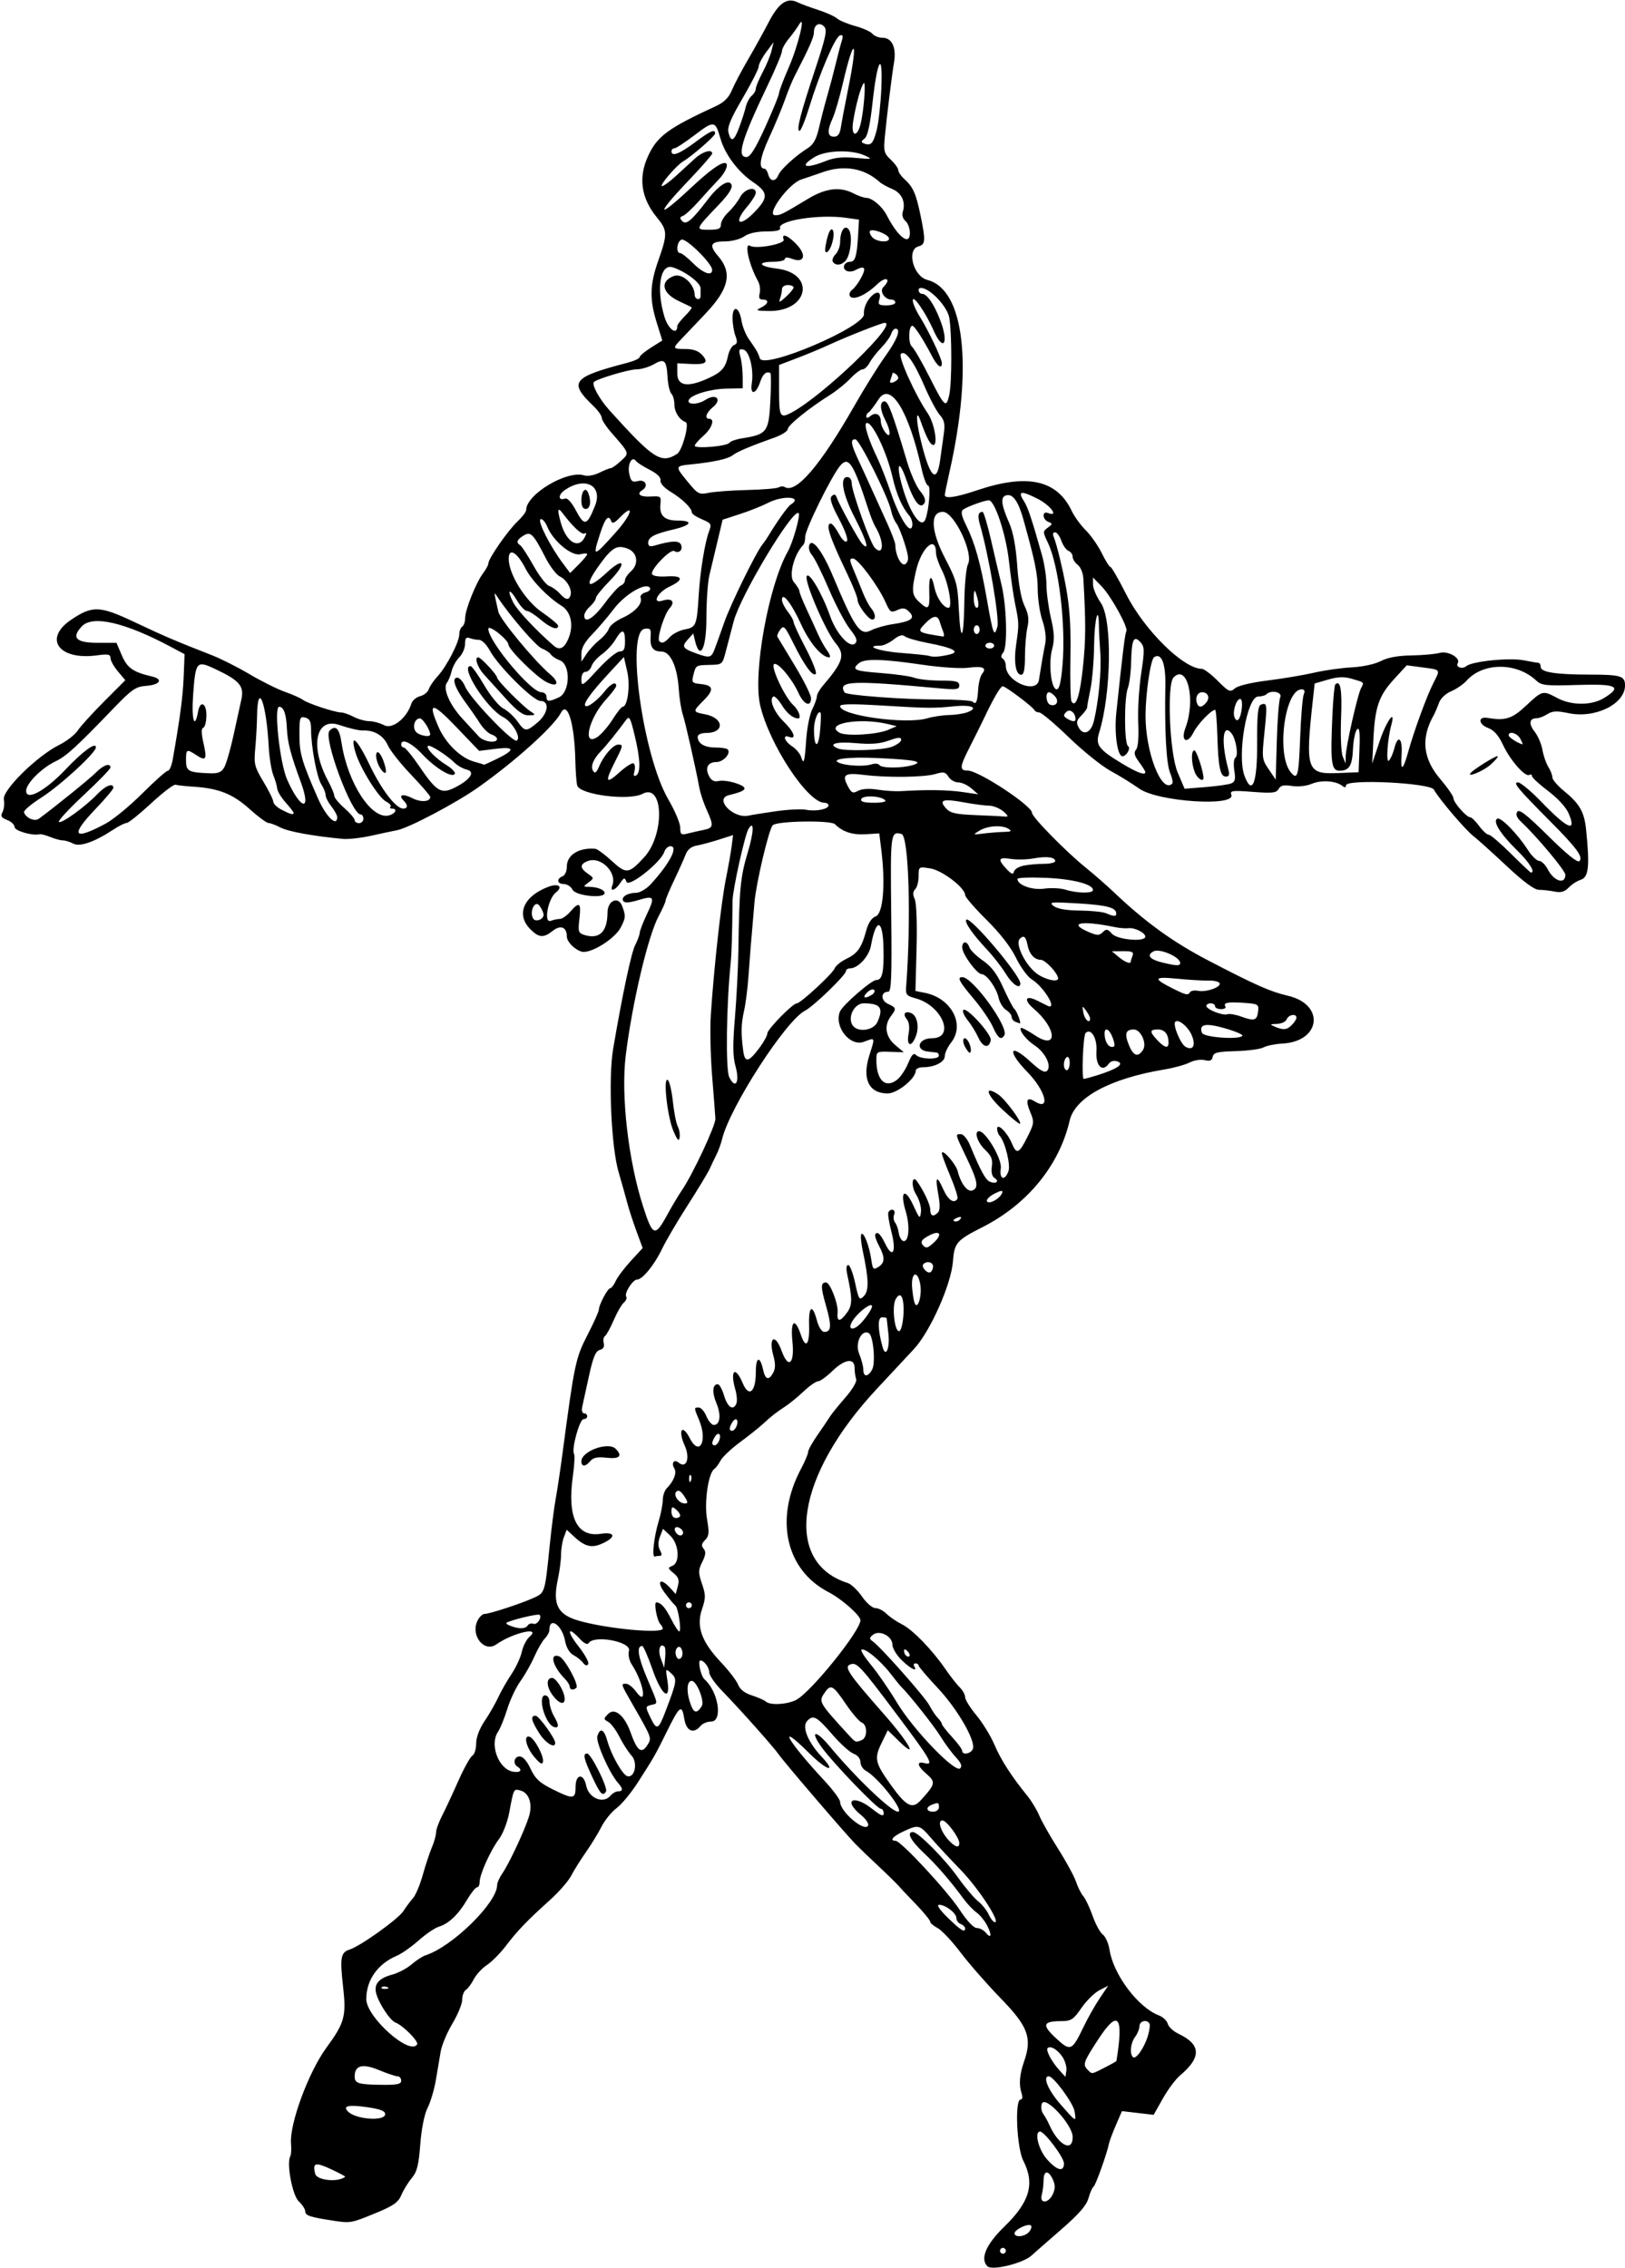 <?xml version="1.0" encoding="UTF-8" standalone="no"?>
<svg xmlns:rdf="http://www.w3.org/1999/02/22-rdf-syntax-ns#" xmlns="http://www.w3.org/2000/svg" height="731.25" viewBox="0 0 524.062 731.25" width="524.06" version="1.1" xmlns:cc="http://creativecommons.org/ns#" xmlns:dc="http://purl.org/dc/elements/1.1/">
<path d="m318.44 730.62c-2.435-2.435-0.464-7.038 5.49-12.819 8.194-7.956 9.867-13.807 6.072-21.244-2.104-4.123-2.795-19.688-0.874-19.688 0.618 0 0.736-0.807 0.308-2.109-0.898-2.735-0.633-5.975 0.831-10.171 2.653-7.605 1.299-11.278-7.489-20.309-4.384-4.505-10.22-11.164-12.969-14.798-2.749-3.633-6.081-7.185-7.403-7.893-1.33-0.7-2.41-1.62-2.41-2.03 0-0.632-3.025-4.131-7.461-8.631-0.589-0.597-1.788-1.892-2.664-2.877-0.876-0.985-3.893-3.938-6.704-6.562-2.811-2.624-6.134-5.826-7.385-7.115-3.445-3.55-23.053-26.437-24.609-28.725-1.551-2.28-12.47-14.53-18.442-20.69-2.191-2.26-3.984-4.85-3.984-5.754 0-1.626-1.671-3.894-2.87-3.894-0.962 0 0.144 5.041 1.338 6.096 4.472 3.953 5.972 13.591 2.115 13.591-1.226 0-2.754 0.633-3.396 1.406-2.273 2.739-4.618 1.702-5.262-2.327-0.761-4.758-1.467-4.246-5.543 4.015-3.822 7.745-4.176 8.366-9.467 16.593-2.156 3.352-5.223 7.053-6.816 8.226s-3.783 3.869-4.866 5.993c-1.083 2.124-3.358 5.836-5.054 8.249-1.696 2.413-3.817 5.806-4.713 7.539-0.896 1.733-4.004 5.288-6.907 7.9-7.356 6.62-10.394 9.78-14.174 14.744-1.799 2.363-4.541 5.129-6.094 6.147-1.552 1.018-3.455 3.076-4.227 4.573-0.773 1.497-1.933 3.06-2.578 3.472-0.645 0.412-1.173 1.834-1.173 3.159s-1.421 4.784-3.158 7.688-3.44 6.966-3.784 9.029c-0.345 2.062-1.051 6.227-1.569 9.254-0.518 3.027-1.713 7.035-2.656 8.906-1.041 2.066-1.966 6.686-2.355 11.764-0.516 6.735-1.055 8.854-2.769 10.891-1.171 1.391-2.667 3.829-3.325 5.418-0.963 2.324-2.506 3.431-7.9 5.666-8.309 3.443-8.473 3.473-14.203 2.592-7.416-1.139-8.906-1.641-8.906-2.994 0-0.697-0.935-2.139-2.077-3.203-2.058-1.918-4.017-12.276-2.747-14.531 0.286-0.508 0.397-2.352 0.247-4.097-0.542-6.293 5.62-23.006 11.389-30.891 5.918-8.088 6.477-10.142 5.385-19.786-1.049-9.258-0.746-10.974 2.096-11.876 3.499-1.111 15.71-9.84 17.358-12.409 0.888-1.385 2.294-3.268 3.123-4.185 0.829-0.917 2.243-4.292 3.141-7.5 0.899-3.208 2.228-7.219 2.953-8.912s1.319-3.819 1.319-4.724c0-0.905 0.863-3.316 1.918-5.359 1.055-2.043 3.411-7.089 5.236-11.214 1.825-4.125 3.872-7.814 4.551-8.197 0.678-0.383 1.233-2.145 1.233-3.914 0-2.001 1.033-4.748 2.734-7.271 1.504-2.23 3.477-5.665 4.386-7.632 0.908-1.967 2.834-5.342 4.279-7.5s2.946-5.399 3.334-7.204c0.388-1.804 1.486-3.956 2.438-4.783 4.02-3.487-5.257-1.378-10.695 2.431-3.828 2.681-8.272-2.765-6.116-7.496 0.586-1.287 1.645-2.34 2.352-2.34 1.619 0 11.953-3.391 15.984-5.245 3.47-1.596 3.485-1.645 4.971-16.317 0.6-5.93 1.486-12.891 1.969-15.469 0.483-2.578 1.466-9.117 2.184-14.531 3.865-29.112 4.244-30.913 8.063-38.331 2.022-3.926 3.676-7.6 3.677-8.166 0.003-1.555 2.851-6.941 3.67-6.941 0.395 0 1.199-1.054 1.786-2.342 0.587-1.288 2.781-4.202 4.877-6.475l3.81-4.133-2.018-5.478c-1.11-3.013-2.459-7.165-2.998-9.228-0.539-2.062-1.783-6.492-2.765-9.844-2.367-8.08-3.344-30.251-1.747-39.64 2.999-17.628 5.853-31.06 7.12-33.51 0.766-1.482 1.418-3.243 1.447-3.913 0.03-0.67 1.048-3.321 2.263-5.891 2.74-5.795 2.477-6.239-2.762-4.662-2.892 0.87-4.387 0.955-4.809 0.273-0.784-1.269 1.345-2.623 4.153-2.642 1.2-0.007 3.309-1.24 4.688-2.738 6.14-6.674 9.053-12.276 6.382-12.276-0.773 0-1.667 0.82-1.985 1.823-1.068 3.364-11.425 11.578-12.189 9.666-0.596-1.492-0.791-1.449-2.091 0.464-1.615 2.376-3.307 2.854-2.481 0.701 1.603-4.178-3.678-9.476-7.865-7.889-2.662 1.009-2.674 2.233-0.041 4.077 2.04 1.429 2.043 1.468 0.234 2.836-1.801 1.362-1.798 1.387 0.199 1.417 2.689 0.04 4.999 0.966 4.999 2.005 0 1.853-9.264 0.92-10.312-1.038-0.552-1.031-1.832-1.875-2.845-1.875-2.166 0-2.465-1.695-0.436-2.474 0.798-0.306 1.406-1.703 1.406-3.23 0-3.679 3.963-6.125 9.162-5.654 0.656 0.059 3.055 1.825 5.331 3.923 4.663 4.298 5.471 4.208 10.416-1.16 6.726-7.303 6.311-24.13-0.506-20.482-4.318 2.311-20.159 0.304-21.055-2.667-0.255-0.845-0.531-4.49-0.613-8.1-0.271-11.908-2.538-19.374-4.657-15.335-2.305 4.396-14.619 15.497-26.599 23.98-7.168 5.076-22.66 13.242-26.322 13.875-1.031 0.178-4.639 0.945-8.018 1.705-3.379 0.759-7.598 1.244-9.375 1.076-9.628-0.907-17.615-2.362-20.107-3.664-1.547-0.808-3.306-1.472-3.909-1.476-0.603-0.003-3.345-2.033-6.094-4.511-5.353-4.827-9.947-6.661-17.959-7.172-2.668-0.17-5.317-0.46-5.888-0.644-0.571-0.184-4.114 2.513-7.872 5.993s-7.307 6.328-7.885 6.328c-0.578 0-2.52 0.968-4.315 2.151-6.057 3.991-10.805 5.644-12.936 4.504-1.058-0.566-2.557-1.03-3.331-1.03-0.774 0-2.595-0.49-4.046-1.089-1.452-0.599-3.029-0.996-3.506-0.883-2.319 0.551-8.039-1.123-8.039-2.353 0-0.741-1.072-1.754-2.381-2.252-1.905-0.724-2.204-1.237-1.493-2.565 0.488-0.913 0.681-2.741 0.429-4.062-0.562-2.937 10.671-14.002 17.837-17.569 2.408-1.199 5.112-3.299 6.01-4.668 0.897-1.368 4.712-5.573 8.478-9.345l6.846-6.857-2.393-2.844c-1.316-1.564-2.393-3.502-2.393-4.306 0-1.2-0.78-1.355-4.352-0.865-12.291 1.685-17.408-5.349-8.343-11.468 6.888-4.648 9.21-4.559 20.528 0.793 9.495 4.49 13.316 6.122 24.979 10.673 2.836 1.107 8.27 3.854 12.076 6.105 3.806 2.251 8.937 4.803 11.402 5.671 2.465 0.868 5.046 2.018 5.736 2.556 1.462 1.139 10.352 4.077 12.339 4.077 0.747 0 2.566 0.63 4.043 1.401 1.477 0.77 3.74 1.406 5.029 1.412 1.289 0.007 3.466 0.597 4.837 1.313 2.662 1.389 7.278-2.28 8.765-6.965 0.322-1.014 1.597-2.097 2.833-2.407 1.236-0.31 2.487-1.319 2.78-2.241 0.293-0.922 1.582-2.81 2.865-4.194 2.89-3.118 6.982-11.056 6.982-13.543 0-1.018 0.422-2.112 0.938-2.43 0.516-0.319 0.938-1.553 0.938-2.743 0-2.688 3.525-11.493 5.803-14.493 0.933-1.23 1.697-2.663 1.697-3.184 0-1.521 6.292-10.572 9.368-13.475 1.551-1.464 2.82-3.131 2.82-3.704 0-5.062 13.166-12.923 18.702-11.166 1.091 0.346 3.224-0.028 4.886-0.857 1.622-0.809 3.285-1.472 3.695-1.472 0.41 0 1.878-1.05 3.262-2.332 2.796-2.591 2.9-2.284-3.098-9.155-1.689-1.935-3.071-4.071-3.071-4.747 0-0.675-1.235-2.411-2.744-3.857-8.016-7.68-6.787-9.238 10.948-13.871 2.191-0.573 3.984-1.387 3.984-1.809 0-0.422 1.649-1.809 3.665-3.081l3.665-2.313-1.79-5.751c-2.375-7.63-2.252-12.222 0.538-20.115 2.977-8.422 2.938-9.652-0.438-13.747-5.141-6.237-6.106-12.821-2.903-19.82 2.94-6.426 6.439-9 21.988-16.174 2.523-1.164 4.056-2.699 5.025-5.03 0.767-1.845 3.118-6.307 5.225-9.917s5.111-9.042 6.677-12.073c3.167-6.13 5.903-8.041 9.216-6.437 1.156 0.559 4.176 1.682 6.711 2.494 2.535 0.813 5.278 2.048 6.094 2.745 0.816 0.697 3.48 1.806 5.919 2.464 2.439 0.658 4.917 1.777 5.505 2.486 0.589 0.709 2.058 1.289 3.266 1.289 3.03 0 4.498 3.114 3.71 7.87-0.753 4.545-2.258 16.728-2.965 24.009-0.453 4.664-0.269 5.378 1.914 7.429 1.328 1.248 2.415 2.763 2.415 3.367 0 0.604 0.883 1.897 1.962 2.873 2.809 2.542 3.724 4.583 5.183 11.557 1.715 8.195 1.637 9.544-0.583 10.124-3.999 1.046-1.739 9.67 2.842 10.846 11.959 3.069 14.793 27.925 7.077 62.081-0.815 3.609-1.482 6.879-1.482 7.266 0 1.278 3.618 0.735 10.527-1.581 16.145-5.41 25.657-3.317 30.405 6.689 0.865 1.822 2.91 4.635 4.544 6.251s3.958 4.942 5.164 7.391 2.468 4.453 2.805 4.453c0.338 0 2.609 3.94 5.047 8.755 5.876 11.606 18.502 24.057 24.394 24.057 0.697 0 3.013 1.745 5.146 3.879 3.551 3.551 4.016 3.757 5.501 2.438 0.962-0.854 5.247-1.89 10.528-2.545 4.898-0.608 11.648-1.74 15-2.516 3.352-0.776 8.836-1.552 12.188-1.725 3.517-0.181 7.481-1.039 9.375-2.03 2.185-1.143 5.473-1.75 9.844-1.819 3.609-0.057 7.737-0.426 9.174-0.821 2.662-0.732 6.82 1.655 5.789 3.324-0.784 1.269 1.453 2.036 2.764 0.948 1.884-1.563 13.83-2.781 18.477-1.883 2.259 0.436 4.424 0.812 4.811 0.834 0.387 0.022 0.703 0.618 0.703 1.324 0 1.677 4.872 2.443 15.626 2.456 10.233 0.012 11.561 0.414 11.561 3.5 0 6.019-9.655 10.74-18.253 8.926-3.759-0.793-5.138-0.727-6.792 0.326-1.142 0.726-2.699 1.321-3.46 1.321-2.369 0-2.635 1.79-0.643 4.323 1.051 1.336 2.181 3.969 2.51 5.85 0.329 1.881 1.184 4.355 1.9 5.497 0.716 1.142 1.301 2.669 1.301 3.394 0 0.724 1.661 2.671 3.69 4.325 5.089 4.148 6.604 6.779 7.193 12.487 1.221 11.847 0.837 15.416-1.742 16.209-1.16 0.357-2.903 1.481-3.873 2.5-1.307 1.372-2.49 1.706-4.57 1.29-1.544-0.309-3.803-0.561-5.021-0.561-1.481 0-4.949-2.561-10.473-7.734-4.542-4.254-9.349-8.578-10.682-9.609-2.636-2.04-11.112-12.006-12.718-14.956-1.197-2.197-28.366-3.507-28.366-1.368 0 0.736-0.376 0.787-1.172 0.158-2.092-1.654-6.725-1.975-9.824-0.68-1.782 0.744-4.435 1.037-6.446 0.71-2.582-0.419-3.626-0.184-4.267 0.962-0.716 1.28-2.018 1.426-8.344 0.938-6.636-0.512-7.429-0.405-6.918 0.926 1.512 3.939-23.739 2.26-29.694-1.974-2.263-1.61-6.436-4.188-9.271-5.729s-8.887-6.409-13.447-10.817c-4.56-4.408-8.849-8.015-9.531-8.015-0.682 0-1.381-0.336-1.553-0.746-0.421-1.006-9.3-7.692-10.214-7.692-0.717 0-3.023 3.939-6.036 10.312-0.853 1.805-2.976 6.078-4.716 9.497-3.181 6.247-3.26 7.378-0.516 7.378 3.479 0 20.701 11.327 20.701 13.616 0 1.376 11.031 12.609 17.422 17.742 2.535 2.036 6.718 5.701 9.296 8.146 9.895 9.382 18.802 15.811 29.967 21.632 15.366 8.011 20.14 10.125 25.875 11.463 12.028 2.806 10.591 14.773-1.85 15.409-2.273 0.116-4.989 0.669-6.035 1.229-1.046 0.56-5.092 1.102-8.992 1.206-5.916 0.157-7.143 0.46-7.409 1.829-0.238 1.226-0.891 1.497-2.586 1.071-1.25-0.314-3.421 0.026-4.838 0.758-1.413 0.73-5.101 1.748-8.195 2.261-17.468 2.901-28.78 9.007-30.509 16.471-3.351 14.464-13.637 27.025-28.143 34.369-8.328 4.216-9.049 5.051-9.496 10.985-0.56 7.441-7.303 22.607-12.583 28.302-2.19 2.362-7.532 8.091-11.872 12.731-26.281 28.102-30.487 56.029-9.444 62.708 1.094 0.347 3.15 2.306 4.568 4.352 1.444 2.083 3.348 3.721 4.326 3.721 0.961 0 2.569 0.821 3.573 1.825s3.219 2.519 4.922 3.368c3.491 1.739 9.765 8.19 14.097 14.495 1.594 2.32 3.674 4.973 4.621 5.896 0.947 0.922 1.722 2.34 1.722 3.151 0 0.811 1.634 3.431 3.631 5.823s4.619 6.669 5.828 9.505c2.096 4.918 5.43 10.09 10.664 16.543 1.316 1.622 3.021 4.455 3.79 6.295 0.769 1.84 3.505 6.665 6.081 10.721 2.575 4.056 5.167 8.817 5.759 10.58 0.592 1.762 1.659 3.881 2.372 4.708 0.712 0.827 2.064 3.686 3.003 6.353 0.939 2.667 2.416 5.366 3.281 5.999 0.865 0.633 1.835 2.837 2.155 4.897 1.242 7.997 9.204 18.59 15.879 21.128 1.335 0.508 2.639 1.733 2.898 2.724 0.259 0.991 1.823 2.442 3.474 3.226 7.305 3.466 7.447 7.581 0.465 13.456-1.405 1.183-3.891 4.518-5.524 7.411l-2.969 5.261-5.109-0.6-5.109-0.6-1.931 4.465c-1.062 2.456-2.06 5.099-2.217 5.874-0.681 3.352-4.319 13.538-5.004 14.01-0.413 0.285-1.155 1.969-1.649 3.742-0.649 2.33-3.102 5.138-8.849 10.128-4.373 3.797-8.645 7.543-9.495 8.323-2.75 2.526-12.747 4.97-14.237 3.481zm5.938-5c0-0.516-0.422-0.938-0.938-0.938-0.516 0-0.938 0.422-0.938 0.938 0 0.516 0.422 0.938 0.938 0.938 0.516 0 0.938-0.422 0.938-0.938zm7.519-6.116c0.652-0.786 0.917-1.698 0.588-2.027-0.813-0.813-5.294 1.302-5.294 2.499 0 1.473 3.373 1.135 4.706-0.471zm7.652-12.165c0.799-1.753 0.799-2.934 0-4.688-1.415-3.105-2.98-2.982-2.996 0.234-0.007 1.418-0.267 3.527-0.578 4.688-0.806 3.008 2.186 2.812 3.574-0.234zm-228.22-5.58c0.127-0.104-1.875-1.177-4.45-2.383-5.197-2.434-6.14-2.179-5.238 1.415 0.542 2.159 7.397 2.843 9.688 0.967zm231.8-4.313c0-1.907-6.267-10.257-7.699-10.257-1.95 0-0.532 5.795 2.171 8.874 3.262 3.715 5.528 4.282 5.528 1.383zm2.812-8.507c0-3.913-8.872-13.526-9.933-10.762-0.374 0.974-0.189 2.446 0.411 3.28 0.599 0.832 1.468 2.381 1.932 3.441 2.915 6.666 7.59 9.155 7.59 4.041zm-221.72-7.38c0-1.012-1.651-1.641-5.882-2.243-5.999-0.854-7.923-0.405-6.096 1.422 2.573 2.573 11.977 3.218 11.977 0.821zm222.33-0.886c-0.417-2.648-6.783-11.302-8.313-11.302-2.081 0-0.233 4.46 3.714 8.961 5.21 5.941 5.163 5.917 4.599 2.341zm-217.17-9.89c0-0.773-0.519-1.406-1.154-1.406-0.635 0-3.356-0.913-6.047-2.028-5.278-2.188-7.799-1.52-7.799 2.065 0 2.241 1.198 2.614 8.672 2.702 5.033 0.059 6.328-0.214 6.328-1.332zm213.3-7.605c-1.567-2.392-3.918-3.808-4.822-2.904-0.672 0.672 1.278 4.356 3.749 7.08l1.992 2.197 0.307-2.016c0.169-1.109-0.383-3.069-1.226-4.356zm13.613 3.367c2.042-1.042 3.729-1.991 3.748-2.109 2.408-14.665 0.559-16.838-5.895-6.93-4.795 7.362-5.043 8.093-3.328 9.809 1.419 1.419 1.098 1.464 5.475-0.769zm13.878-10.143c0.552-1.8 0.787-3.625 0.521-4.056-0.881-1.426-3.185-0.811-3.215 0.858-0.016 0.902-0.649 2.46-1.406 3.46-1.454 1.922-1.831 5.382-0.709 6.504 0.927 0.927 3.605-2.839 4.81-6.766zm-20.793-2.826c1.397-2.912 3.77-7.12 5.273-9.352l2.733-4.058-2.864 1.481c-1.575 0.815-4.17 3.379-5.766 5.699-2.551 3.708-3.321 4.219-6.372 4.232-6.065 0.025-6.475 1.177-1.931 5.416 4.759 4.439 5.245 4.253 8.926-3.417zm-214.86 5.511c0.59-0.954-4.574-6.154-7.017-7.067-1.703-0.636-5.401-6.268-6.196-9.436-0.747-2.977 0.868-4.838 5.216-6.009 1.919-0.517 4.718-1.999 6.219-3.294 1.501-1.295 3.528-2.61 4.504-2.923 8.589-2.753 23.069-16.936 23.069-22.596 0-0.758 0.779-2.498 1.73-3.866 2.087-3.002 6.96-13.379 8.479-18.057 1.342-4.134 0.178-7.855-2.694-8.606-2.208-0.577-2.132-0.728-3.616 7.176-0.568 3.026-2.037 6.823-3.263 8.438-2.702 3.558-6.26 11.421-6.26 13.836 0 0.966-0.382 1.756-0.848 1.756s-1.903 1.793-3.192 3.984c-2.806 4.77-5.901 7.733-9.085 8.697-1.289 0.39-4.242 2.393-6.562 4.45s-5.489 4.281-7.041 4.942c-6.18 2.631-9.834 7.823-9.834 13.974 0 5.801 14.079 18.342 16.392 14.6zm-9.654-18.476c-0.677-0.271-1.485-0.238-1.797 0.074-0.312 0.312 0.242 0.533 1.23 0.492 1.092-0.045 1.314-0.267 0.566-0.566zm193.49-19.841c-0.809-1.563-2.341-3.453-3.405-4.198-1.064-0.746-2.898-2.661-4.076-4.257-4.547-6.163-8.703-10.961-12.984-14.989-4.219-3.969-5.635-6.7-3.475-6.7 1.704 0 10.169 8.523 14.516 14.615 2.304 3.228 5.226 6.686 6.495 7.684 1.269 0.998 2.814 2.928 3.434 4.289 0.62 1.361 1.522 2.474 2.004 2.474 1.853 0-5.396-11.064-11.057-16.875-3.265-3.352-7.489-7.887-9.387-10.078-3.921-4.527-4.133-4.582-8.995-2.344-3.437 1.582-4.691 3.047-2.609 3.047 1.693 0 16.604 16.052 20.683 22.266 2.305 3.511 4.508 5.859 5.496 5.859 0.908 0 2.184 0.643 2.836 1.429 1.846 2.224 2.152 0.926 0.524-2.222zm-7.11 0.89c0-0.46-0.633-1.08-1.406-1.377-0.773-0.297-1.406-1.162-1.406-1.922 0-1.613-3.523-4.309-5.599-4.284-0.871 0.01 0.22 1.629 2.787 4.132 4.252 4.147 5.625 4.989 5.625 3.452zm-1.875-27.464c0-1.799-4.108-7.31-5.454-7.317-1.665-0.008-0.549 3.564 1.975 6.322 2.127 2.324 3.479 2.711 3.479 0.996zm-29.444-5.59c0.387-0.626-0.577-2.102-2.297-3.516-5.935-4.879-2.357-6.698 3.715-1.889 2.739 2.169 3.651 2.521 3.651 1.406 0-0.817-0.424-1.485-0.941-1.485-1.187 0-15.1-14.434-18.921-19.63-4.138-5.627-2.19-6.069 2.394-0.543 8.308 10.016 19.9 21.11 22.057 21.11 2.276 0-6.449-11.11-10.376-13.211-0.943-0.504-1.714-1.756-1.714-2.782 0-1.102-0.913-2.212-2.233-2.714-1.228-0.467-4.244-3.178-6.7-6.023-5.231-6.059-6.319-6.642-8.302-4.451-1.689 1.866 0.325 6.785 4.675 11.421 5.104 5.438 1.775 4.582-3.846-0.989-10.915-10.818-7.359-4.304 4.77 8.737 2.791 3.001 5.074 6.084 5.074 6.852 0 3.106 7.739 9.737 8.994 7.707zm22.881-5.952c0-1.578-0.172-1.641-2.267-0.837-2.095 0.804-1.843 2.243 0.392 2.243 1.042 0 1.875-0.625 1.875-1.406zm-5.859-2.277c4.819-5.31 4.917-5.831 1.641-8.68-2.822-2.454-3.038-3.975-0.469-3.303 3.181 0.832 2.228-0.848-8.904-15.678-11.894-15.846-12.909-16.933-15.042-16.114-2.054 0.788-0.513 3.056 10.829 15.939 8.138 9.244 11.421 15.134 4.869 8.736l-3.561-3.477-2.046 4.211c-2.389 4.918-2.063 6.337 3.114 13.543 4.894 6.812 6.864 7.805 9.569 4.824zm-100.08-1.47c0.642-0.773 1.748-1.406 2.458-1.406 1.647 0 1.638-0.869-0.025-2.739-2.795-3.141-7.24-13.219-6.651-15.077 0.912-2.873 2.169-2.236 3.245 1.644 1.214 4.379 4.806 10.743 6.35 11.251 2.433 0.8 3.55-4.276 1.446-6.572-1.058-1.155-2.812-3.87-3.898-6.034s-2.716-4.355-3.621-4.869c-1.561-0.886-1.563-1.02-0.026-2.576 2.091-2.116 5.281 0.524 7.208 5.967 2.159 6.097 3.554 7.096 5.518 3.951 1.341-2.146 1.309-2.231-4.836-12.927-3.896-6.782-3.873-6.707-2.09-6.707 0.73 0 2.173 1.159 3.205 2.576 3.711 5.095 2.46-2.874-1.369-8.718-0.89-1.358-1.269-3.185-0.936-4.512 0.739-2.946-11.329-5.19-13.038-2.425-0.368 0.596-1.482 0.041-2.823-1.406-3.98-4.295-4.317-2.509-0.45 2.384 2.075 2.626 3.498 5.221 3.16 5.767-0.401 0.648-0.971 0.509-1.643-0.402-0.566-0.767-1.96-1.891-3.098-2.497-1.301-0.693-2.311-2.393-2.722-4.583-0.962-5.128-5.053-7.994-5.053-3.539 0 0.706-0.651 1.935-1.448 2.732-0.796 0.796-2.328 3.437-3.403 5.868-1.075 2.431-3.099 6-4.497 7.93s-3.305 5.964-4.237 8.964c-0.932 3-2.265 6.287-2.961 7.304-2.811 4.104 0.092 12.006 4.737 12.894 2.412 0.461 3.303-0.502 1.497-1.618-1.563-0.966-1.05-3.281 0.727-3.281 1.043 0 2.356 1.487 3.516 3.984 1.475 3.175 2.899 4.506 7.007 6.552 6.75 3.361 7.5 3.292 7.5-0.692 0-4.258 2.605-4.553 3.438-0.389 0.802 4.011 5.532 5.95 7.812 3.202zm-5.859-6.03c-2.762-5.936-3.118-7.564-1.654-7.564 1.258 0 6.781 11.098 6.084 12.225-1.056 1.708-1.861 0.861-4.43-4.661zm-18.752-6.521c-2.612-3.104-3.519-7.138-1.45-6.449 1.573 0.524 4.65 6.269 4.309 8.044-0.207 1.076-0.968 0.652-2.859-1.595zm1.654-7.587c-2.618-4.147-2.932-5.644-1.184-5.642 1.058 0.002 6.328 7.304 6.328 8.768 0 1.959-3.138 0.052-5.144-3.127zm3.812-2.597c-2.648-2.631-4.063-9.609-1.949-9.609 0.823 0 1.42 0.874 1.44 2.109 0.018 1.16 0.636 3.164 1.373 4.453 1.55 2.712 1.723 3.75 0.625 3.75-0.43 0-1.1-0.316-1.489-0.703zm0.507-9.658c-2.056-2.781-2.138-5.576-0.163-5.576 1.168 0 3.545 3.598 3.961 5.997 0.504 2.905-1.504 2.682-3.798-0.42zm5.51-2.76c0-0.516-0.738-1.689-1.641-2.607-3.932-4-4.997-8.395-1.731-7.142 1.775 0.681 6.425 9.196 5.517 10.103-0.9 0.9-2.15 0.7-2.15-0.35zm124.51 22.741c-1.327-1.421-3.58-4.483-5.007-6.803-2.073-3.37-10.28-13.71-12.65-15.938-0.274-0.258-1.888-2.254-3.586-4.435-3.273-4.206-8.344-8.303-9.207-7.44-0.284 0.284 1.169 2.545 3.228 5.024s5.77 7.877 8.246 11.996c5.254 8.741 18.778 22.79 20.389 21.179 0.707-0.707 0.295-1.754-1.413-3.584zm5.495-2.675c0.986-2.569-4.948-12.852-11.341-19.65-3.366-3.58-6.131-6.825-6.144-7.212-0.013-0.387-0.47-0.703-1.016-0.703-0.546 0-0.732 0.422-0.413 0.938 1.23 1.991-1.19 0.801-4.041-1.986-1.645-1.608-2.99-3.861-2.99-5.006 0-2.733-4.234-4.864-6.283-3.163-1.222 1.014-1.222 1.27-0.002 2.162 2.771 2.026 16.815 17.912 18.215 20.603 0.791 1.522 2.017 3.345 2.724 4.051 0.707 0.707 1.287 1.571 1.289 1.921 0.003 0.35 1.479 2.242 3.281 4.204s3.277 3.966 3.277 4.453c0 1.487 2.833 0.984 3.446-0.612zm-35.866-2.822c1.907-0.732 1.93-4.943 0.032-5.672-0.798-0.306-3.134-3.035-5.191-6.064-4.202-6.188-4.862-6.484-7.038-3.163-1.65 2.518-1.357 3.009 7.688 12.89 2.627 2.87 2.46 2.795 4.509 2.009zm-63.168-9.509c3.636-9.575 3.73-10.241 1.713-12.066-1.794-1.623-1.818-1.578-1.201 2.275 1.146 7.165-1.863 4.939-4.825-3.568-1.436-4.125-2.915-7.5-3.286-7.5-1.889 0-1.384 3.419 1.525 10.315 3.809 9.031 3.667 8.1 1.326 8.712-1.845 0.482-1.853 0.591-0.295 3.859 2.141 4.489 2.646 4.286 5.043-2.028zm11.601-1.448c0.995-1.578-1.625-8.161-3.248-8.161-1.457 0-1.758 3.063-0.651 6.613 1.198 3.837 2.203 4.237 3.899 1.548zm30.457-2.02c4.719-2.44 20.717-22.266 20.717-25.673 0-1.558-5.99-6.833-10.312-9.082-13.816-7.186-17.453-23.57-8.83-39.769 1.247-2.342 2.267-4.769 2.267-5.391 0-0.623 1.371-3.095 3.047-5.494s3.469-5.051 3.984-5.893c0.516-0.842 2.75-3.609 4.965-6.147 2.289-2.623 3.807-5.191 3.516-5.949-0.281-0.734-0.512-2.354-0.512-3.601 0-3.359-3.178-2.913-7.221 1.014-1.858 1.805-3.917 3.281-4.574 3.281-0.658 0-2.727 1.444-4.599 3.209s-4.527 3.946-5.902 4.847c-3.086 2.022-4.433 3.077-7.374 5.779-1.267 1.164-4.59 3.805-7.382 5.868s-5.576 4.697-6.184 5.852c-0.608 1.155-1.508 2.363-1.998 2.684-1.919 1.254-3.306 10.692-2.37 16.127 0.766 4.445 0.668 5.517-0.619 6.804-1.159 1.159-1.273 1.835-0.472 2.8 0.794 0.957 0.688 2.01-0.429 4.25-1.329 2.664-1.339 3.408-0.097 7.066 1.227 3.613 1.226 4.566-0.006 8.194-1.891 5.569-0.131 10.485 6.121 17.095 2.572 2.719 5.07 5.981 5.552 7.249 0.571 1.501 2.123 2.703 4.45 3.447 1.966 0.628 3.975 1.514 4.464 1.967 1.377 1.275 6.88 0.975 9.798-0.534zm-42.435-17.107c-1.445-1.445-2.256 0.978-1.244 3.72l1.116 3.026 0.3-3.137c0.165-1.725 0.088-3.35-0.172-3.61zm5.59 1.028c-0.416-1.084-0.936-1.313-1.562-0.689-0.516 0.516-0.657 1.669-0.314 2.563 0.416 1.084 0.936 1.313 1.562 0.689 0.516-0.516 0.657-1.669 0.314-2.563zm72.734 0.359c-0.673-0.673-1.109-0.728-1.109-0.141 0 1.251 1.109 2.36 1.734 1.734 0.266-0.266-0.015-0.984-0.625-1.594zm-78.91-7.3c0-0.302-0.366-0.949-0.814-1.439-1.08-1.182-2.14-6.988-1.272-6.97 1.489 0.032 2.864 1.573 4.792 5.376 1.111 2.191 2.278 3.984 2.593 3.984 0.827 0-0.32-7.662-1.249-8.338-0.429-0.312-1.959-2.15-3.4-4.084-2.852-3.826-1.431-5.094 1.759-1.569l1.762 1.947 0.679-2.539c0.532-1.99 0.234-2.902-1.382-4.221-1.882-1.536-1.919-1.738-0.421-2.321 2.612-1.017 2.193-7.092-0.674-9.786l-2.315-2.175-0.966 2.542c-0.664 1.748-0.663 3.108 0.005 4.355 0.669 1.25 0.669 1.814 0 1.814-0.534 0-1.285 0.105-1.67 0.234-1.016 0.34-0.286-6.343 1.241-11.376 0.722-2.38 1.318-5.457 1.324-6.839 0.006-1.381 0.576-3.077 1.268-3.769 2.255-2.255 3.332-5.017 2.488-6.381-1.098-1.777-0.119-3.138 1.369-1.903 2.522 2.093 3.774-1.47 1.943-5.531-2.258-5.008-0.801-7.113 1.636-2.364 3.129 6.098 5.831 0.907 3.024-5.81-1.714-4.101-1.713-4.074-0.114-4.074 0.711 0 1.817 1.266 2.458 2.812 0.641 1.547 1.718 2.812 2.394 2.812 2.029 0 2.418-3.223 0.844-6.99-1.483-3.549-1.296-6.135 0.445-6.135 0.511 0 1.435 1.688 2.053 3.75 1.131 3.775 2.995 4.905 3.958 2.397 0.285-0.744 0.12-2.745-0.368-4.447-1.795-6.26-0.017-7.795 2.381-2.055 1.989 4.761 4.231 2.871 4.231-3.566 0-4.962 1.328-5.39 2.346-0.757 0.716 3.26 1.86 3.578 3.286 0.913 0.71-1.326 0.721-2.931 0.038-5.391-1.675-6.033 0.55-7.404 2.639-1.627 2.166 5.989 4.238 4.272 3.503-2.902-0.706-6.888 0.762-8.065 2.737-2.197 1.562 4.638 2.82 3.155 2.631-3.103-0.189-6.247 1.048-7.057 2.507-1.641 0.606 2.249 1.57 3.75 2.409 3.75 2.279 0 2.393-1.981 0.495-8.602-1.706-5.95-1.696-7.336 0.052-7.336 1.305 0 3.972 6.886 3.722 9.609-0.293 3.205 0.761 3.245 3.042 0.115 1.759-2.414 1.772-4.465 0.078-12.303-0.411-1.904-0.293-3.047 0.315-3.047 0.535 0 1.537 2.607 2.227 5.794 1.167 5.396 1.36 5.687 2.807 4.238 1.688-1.69 1.601-5.465-0.332-14.491-0.581-2.71-0.788-5.194-0.462-5.521 0.775-0.775 2.579 3.891 3.2 8.275 0.439 3.101 0.668 3.34 2.249 2.353 2.121-1.325 2.212-3.042 0.348-6.615-1.598-3.063-1.766-4.346-0.57-4.346 0.457 0 1.552 1.52 2.434 3.379 2.458 5.181 3.725 2.72 2-3.886-0.782-2.995-1.207-5.794-0.944-6.219 0.881-1.426 2.45-0.792 1.858 0.752-0.322 0.839-0.197 1.999 0.279 2.578 0.475 0.579 1.01 2.075 1.188 3.323 0.178 1.249 0.813 2.431 1.411 2.628 1.849 0.608 2.313-4.676 0.84-9.571-1.97-6.544-0.248-7.803 2.492-1.822 1.974 4.308 2.138 4.445 2.429 2.022 0.179-1.487-0.53-3.961-1.657-5.785-1.552-2.512-1.248-6.266 0.335-4.133 2.047 2.759 4.319 7.551 4.319 9.111 0 2.178 0.939 2.559 2.488 1.011 0.664-0.664 0.706-2.541 0.128-5.721-1.086-5.976-0.566-6.54 1.599-1.738 1.575 3.494 3.492 4.763 4.567 3.023 0.25-0.405-0.78-3.662-2.288-7.239s-2.743-6.905-2.743-7.396c0-1.758 4.541 3.41 5.14 5.85 0.956 3.892 3.13 6.713 4.705 6.109 2.118-0.813 1.728-2.998-1.877-10.519-3.791-7.911-3.724-7.631-1.827-7.631 0.8 0 2.109 1.582 2.91 3.516 3.524 8.512 5.058 11.302 6.525 11.865 1.989 0.763 3.069-0.224 1.385-1.265-0.795-0.491-1.108-1.863-0.841-3.682 0.335-2.28-0.139-3.44-2.222-5.436-2.46-2.357-3.607-5.936-1.903-5.936 2.18 0 7.461 9.006 7.009 11.953-0.542 3.535 1.245 4.227 2.457 0.951 0.765-2.069-1.082-9.53-2.835-11.451-0.447-0.49-0.813-1.504-0.813-2.255 0-2.046 3.29 1.177 4.716 4.619 1.561 3.769 2.317 3.479 5.035-1.933 2.227-4.434 2.276-4.854 0.932-8.07-1.603-3.835-1.099-5.034 1.446-3.444 5.232 3.267 3.546-3.411-2.398-9.499-6.616-6.777-5.778-9.566 0.998-3.32 3.173 2.925 4.621 3.723 5.379 2.965 1.56-1.56-0.584-5.94-4.002-8.178-2.721-1.781-5.157-4.912-4.407-5.663 0.193-0.193 2.221 0.886 4.506 2.399 7.459 4.938 7.126-2.122-0.405-8.592-3.358-2.885-2.685-4.507 1.086-2.618 1.42 0.712 2.898 1.448 3.285 1.637 3.585 1.746-0.984-5.978-5.01-8.472-1.337-0.828-3.627-3.965-5.087-6.971-1.688-3.474-5.157-7.937-9.521-12.25-3.776-3.732-6.866-7.309-6.866-7.948 0-2.334-7.376-7.976-11.235-8.593-3.759-0.601-3.765-0.597-3.765 2.503 0 1.708-0.495 3.6-1.1 4.204-0.78 0.78-0.824 1.72-0.15 3.234 0.559 1.257 0.799 7.776 0.585 15.85l-0.364 13.715 3.093 0.617c8.5 1.695 12.989 10.203 8.437 15.99-1.134 1.442-2.062 3.419-2.062 4.394 0 1.916-3.317 3.6-7.092 3.6-1.256 0-2.283 0.507-2.283 1.127 0 2.516-5.938 7.31-9.054 7.31-6.055 0-8.312-4.661-5.918-12.22 1.925-6.077 2.015-5.847-1.733-4.432-4.444 1.677-9.635-4.789-7.769-9.675 0.782-2.046 10.181-10.235 11.748-10.235 1.957 0 2.517-2.531 2.325-10.504-0.225-9.329-2.405-9.627-4.042-0.552-0.626 3.471-4.184 7.306-6.777 7.306-0.704 0-1.28 0.385-1.28 0.857 0 1.288-10.361 11.308-13.225 12.789-6.232 3.223-24.288 31.196-26.719 41.395-0.343 1.439-1.151 3.671-1.797 4.96-0.645 1.289-1.655 3.398-2.245 4.688s-3.781 6.562-7.092 11.719c-3.311 5.156-7.032 11.5-8.269 14.098-2.4 5.041-6.291 9.808-8.004 9.808-1.393 0-4.203 4.373-3.521 5.478 0.297 0.48-0.043 1.355-0.754 1.946-0.711 0.59-2.185 3.145-3.274 5.678s-2.362 4.84-2.827 5.128c-0.466 0.288-0.641 1.308-0.39 2.268 0.302 1.156-0.132 1.899-1.285 2.2-1.329 0.348-2.149 2.32-3.464 8.332-0.947 4.332-1.931 8.826-2.186 9.986-0.263 1.197-0.014 2.109 0.576 2.109 0.572 0 1.039 0.422 1.039 0.938 0 0.516-0.537 0.938-1.193 0.938-1.282 0-3.956 9.745-3.069 11.181 0.289 0.468 0.121 3.714-0.375 7.212-1.864 13.164 1.295 19.723 8.947 18.576 4.873-0.731 5.093 1.106 0.382 3.192-3.29 1.456-5.476 0.911-8.837-2.204l-2.478-2.296-0.908 2.388c-0.499 1.313-0.908 3.816-0.908 5.562 0 1.746-0.47 5.364-1.044 8.041-1.72 8.021-0.11 11.295 6.516 13.253 9.012 2.663 27.341 4.395 27.341 2.583zm-26.25-53.906c0-3.264 8.668-6.412 11.062-4.018 2.297 2.297 1.243 3.345-2.896 2.879-2.962-0.334-4.351-0.056-5.271 1.053-1.574 1.896-2.895 1.935-2.895 0.086zm135.71-113.46c-5.084-4.741-5.951-7.86-1.346-4.843 2.192 1.436 7.749 8.868 7.101 9.498-0.205 0.2-2.795-1.895-5.755-4.655zm-12-20.2c-1.206-2.254-0.293-3.84 1.017-1.768 0.92 1.454 1.203 3.723 0.465 3.723-0.24 0-0.907-0.88-1.482-1.955zm4.327-2.902c-0.781-1.712-2.353-4.265-3.493-5.675-1.14-1.409-1.753-2.883-1.362-3.273 1.047-1.047 9.191 7.944 8.839 9.758-0.538 2.776-2.533 2.37-3.985-0.81zm4.646-3.526c-0.917-2.033-3.723-6.128-6.236-9.1-4.63-5.47-5.37-6.89-3.6-6.89 3.373 0 15.107 16.235 13.553 18.75-1.055 1.708-2.04 0.978-3.725-2.758zm7.241-1.613c-0.645-0.26-1.172-0.969-1.172-1.575 0-0.606-0.806-1.606-1.791-2.221-0.985-0.615-2.069-2.384-2.409-3.932-0.706-3.213-3.838-7.572-5.478-7.623-1.554-0.048-6.26-6.479-6.26-8.554 0-2.19 1.57-2.247 2.311-0.083 0.309 0.902 2.272 2.823 4.363 4.267 2.816 1.946 4.537 4.253 6.642 8.906 1.562 3.454 3.157 6.49 3.543 6.748 0.694 0.463 2.296 4.756 1.721 4.614-0.164-0.041-0.825-0.287-1.469-0.547zm-3.05-15.45c-1.289-2.109-3.96-5.562-5.936-7.672-4.821-5.149-7.525-9.044-6.79-9.78 1.215-1.215 17.413 17.911 17.413 20.56 0 2.044-2.587 0.328-4.688-3.109zm-154.18 210.07c0.34-0.551 1.174-0.788 1.853-0.528 1.155 0.443 2.841-2.019 1.974-2.885-0.374-0.374-6.9 1.079-9.96 2.218-1.125 0.418-1.031 0.677 0.469 1.294 2.679 1.101 4.947 1.062 5.665-0.099zm52.92-6.5c0-0.516-0.422-0.938-0.938-0.938-0.516 0-0.938 0.422-0.938 0.938 0 0.516 0.422 0.938 0.938 0.938 0.516 0 0.938-0.422 0.938-0.938zm-2.812-23.382c0-1.106-1.828-2.289-2.5-1.618-0.672 0.672 0.512 2.5 1.618 2.5 0.485 0 0.882-0.397 0.882-0.882zm-0.938-5.566c0-0.452-0.633-1.348-1.406-1.99-1.175-0.975-1.406-0.84-1.406 0.823 0 1.144 0.598 1.99 1.406 1.99 0.773 0 1.406-0.37 1.406-0.823zm1.288-6.257c-1.054-1.609-1.877-2.082-2.513-1.446-1.146 1.146 0.795 3.838 2.767 3.838 1.059 0 1.01-0.462-0.254-2.392zm2.09-6.729c-0.312-0.312-0.533 0.242-0.492 1.23 0.045 1.092 0.267 1.314 0.566 0.566 0.271-0.677 0.238-1.485-0.074-1.797zm9.199-11.169c0.785-2.045-0.257-2.996-1.365-1.245-1.109 1.753-1.132 2.785-0.064 2.785 0.46 0 1.103-0.693 1.428-1.54zm5.625-4.688c0.785-2.045-0.257-2.996-1.365-1.245-1.109 1.753-1.132 2.785-0.064 2.785 0.46 0 1.103-0.693 1.428-1.54zm43.716-18.229c1.136-2.123 0.366-10.804-1.035-11.67-2.333-1.442-4.594 3.181-3.194 6.532 0.755 1.807 1.373 4.142 1.373 5.19 0 2.47 1.522 2.442 2.856-0.052zm5.229-11.516c-0.297-2.645-0.55-4.914-0.563-5.043-0.013-0.129-0.693-0.234-1.511-0.234-1.455 0-1.363 4.029 0.218 9.623 1.003 3.546 2.38 0.321 1.856-4.346zm-5.28-8.86c0-1.339-3.77 1.289-5.837 4.07-2.6 3.497-0.368 4.371 2.595 1.016 1.783-2.019 3.242-4.308 3.242-5.085zm10.132 2.69c0.32-5.539-0.916-7.921-2.537-4.891-1.259 2.352-0.27 10.702 1.21 10.215 0.572-0.188 1.169-2.584 1.328-5.324zm5.399-9.869c-0.863-4.603-2.959-3.771-2.608 1.035 0.147 2.008 0.508 4.284 0.802 5.058 0.993 2.608 2.49-2.443 1.806-6.093zm4.157-5.682c0-1.378-2.002-1.849-3.117-0.734-0.848 0.848 1.253 3.237 2.286 2.599 0.457-0.283 0.831-1.122 0.831-1.865zm0.161-7.59c2.875-2.602 2.194-4.169-1.098-2.527-2.811 1.402-3.364 2.276-2.188 3.453 0.921 0.921 1.391 0.788 3.286-0.927zm-85.88-9.041c1.454-2.672 3.586-6.246 4.738-7.943 3.547-5.227 10.885-20.913 10.779-23.042-0.055-1.109-0.528-7.289-1.051-13.735-0.523-6.445-0.715-15.305-0.426-19.688 0.999-15.152 3.314-36.122 4.811-43.594 0.827-4.125 1.697-9.053 1.934-10.952l0.431-3.452-4.545 1.456c-2.5 0.801-5.736 1.668-7.191 1.927-1.754 0.312-2.961 1.301-3.581 2.933-0.514 1.354-2.171 5.053-3.683 8.221s-2.748 6.124-2.748 6.57c0 0.446-1.031 2.748-2.292 5.116-3.414 6.414-8.506 28.008-10.574 44.848-1.576 12.831 0.817 33.74 5.553 48.51 3.16 9.857 3.875 10.114 7.843 2.823zm1.979-27.005c-1.958-4.562-3.389-17.432-1.831-16.469 0.536 0.331 1.279 3.456 1.651 6.944 0.372 3.488 1.081 7.101 1.576 8.03 0.495 0.929 0.768 2.541 0.607 3.583-0.221 1.426-0.715 0.91-2.002-2.087zm92.64 28.233c0.328-0.531-0.048-0.689-0.882-0.368-1.624 0.623-1.921 1.295-0.573 1.295 0.485 0 1.14-0.417 1.455-0.927zm13.419-8.372c0.271-0.813-0.508-0.705-2.557 0.355-1.621 0.838-2.682 1.953-2.358 2.477 0.681 1.102 4.299-0.981 4.916-2.831zm-86.022-40.691c-0.889-3.175-0.935-6.889-0.195-15.754 0.533-6.38 1.035-16.24 1.115-21.912 0.278-19.555 0.653-23.464 2.987-31.199 2.02-6.693 2.162-10.777 0.267-7.712-1.164 1.884-5.107 19.654-5.139 23.159-0.093 10.347-0.292 17.031-0.595 19.97-1.394 13.556-1.671 34.423-0.489 36.876 2.014 4.181 3.487 1.714 2.048-3.428zm52.14 4.266c1.117-0.891 2.708-3.276 3.537-5.301 1.156-2.824 1.764-3.424 2.61-2.578 1.342 1.342 7.291 1.477 7.291 0.166 0-0.516-0.316-0.973-0.703-1.016-0.387-0.043-1.652-0.183-2.812-0.312-4.262-0.473-3.147-4.297 1.253-4.297 7.711 0 3.306-10.626-5.35-12.905-2.765-0.728-3.142-1.183-2.958-3.574 1.679-21.775 0.872-48.769-1.477-49.378-3.537-0.917-3.615-0.322-3.326 25.575 0.231 20.687 0.053 25.282-0.979 25.282-2.432 0-2.458 2.825-0.036 3.929 2.684 1.223 2.751 1.523 0.889 3.985-2.257 2.984-1.701 6.647 1.407 9.262l2.783 2.342-4.424-0.149c-4.324-0.146-4.424-0.086-4.424 2.663 0 6.533 2.956 9.308 6.718 6.307zm3.659-14.755c0.395-2.107 0.194-3.802-0.56-4.71-1.391-1.676-0.644-2.769 1.365-1.998 1.953 0.749 2.712 4.402 1.55 7.458-1.428 3.756-3.1 3.223-2.355-0.75zm60.874 13.34c6.362-1.991 8.797-3.639 6.542-4.43-1.188-0.417-2.226-0.141-2.89 0.768-2.084 2.85-4.242 0.581-3.934-4.139 0.271-4.157-1.766-7.543-3.497-5.812-0.804 0.804-1.363 14.818-0.59 14.801 0.341-0.007 2.307-0.542 4.369-1.188zm-8.91-4.02c0-1.361-0.406-2.148-0.938-1.82-0.516 0.319-0.938 1.398-0.938 2.399s0.422 1.82 0.938 1.82c0.516 0 0.938-1.08 0.938-2.399zm-99.863-5.075c1.299-1.761 2.363-3.747 2.363-4.413 0-1.315 8.21-9.675 9.501-9.675 1.207 0 11.508-9.515 12.211-11.28 0.34-0.853 2.028-2.226 3.75-3.051 3.618-1.732 4.923-3.576 6.39-9.024 0.695-2.581 1.757-4.183 3.116-4.7 2.346-0.893 3.145-10.221 1.81-21.134l-0.685-5.595-4.39 0.272c-4.266 0.264-7.436-0.772-9.899-3.236-1.333-1.333-18.689-1.055-20.066 0.322-1.242 1.242-5.348 18.565-5.893 24.86-1.239 14.335-1.497 17.501-1.946 23.943-0.262 3.764-0.893 8.7-1.401 10.968-0.977 4.362-1.042 7.169-0.294 12.89 0.537 4.11 1.741 3.856 5.432-1.147zm123.54 0.856c1.277-2.045-0.763-6.507-2.974-6.507-2.715 0-3.122 1.383-1.528 5.198 1.424 3.408 2.92 3.843 4.502 1.309zm15.704-4.615c-1.151-2.78-4.328-5.383-5.337-4.374-0.874 0.874 1.689 7.138 3.291 8.042 2.43 1.372 3.407-0.381 2.046-3.668zm-25.46 0.921c-1.013-2.905-2.672-3.826-2.672-1.483 0 2.328 1.097 4.295 2.395 4.295 0.99 0 1.049-0.598 0.277-2.812zm17.953 1.483c0-2.756-1.212-4.295-3.382-4.295-2.772 0-2.813 0.679-0.205 3.455 2.325 2.475 3.587 2.77 3.587 0.84zm23.824-2.288c0.226-0.366-2.325-1.448-5.668-2.406-6.218-1.781-8.448-1.331-7.367 1.486 0.564 1.47 12.189 2.29 13.036 0.92zm-117.72-4.395c2.08-4.564 0.998-6.05-4.408-6.05-2.938 0-5.205 4.226-3.704 6.908 1.437 2.568 6.81 2 8.112-0.858zm133.68 0.915c0.81-0.81 1.473-1.865 1.473-2.344 0-1.424-2.567-0.988-3.151 0.536-0.297 0.773-1.713 1.436-3.147 1.472-2.301 0.058-2.388 0.16-0.733 0.872 2.796 1.202 3.93 1.092 5.558-0.536zm-65.089-2.098c0-0.417-0.593-1.569-1.318-2.56-1.232-1.685-1.286-1.637-0.828 0.758 0.436 2.283 2.146 3.719 2.146 1.802zm54.194-2.267c0.271-2.276 0.019-2.43-4.459-2.74-5.359-0.371-6.86-0.086-6.092 1.158 0.291 0.472-0.339 0.857-1.4 0.857s-1.93-0.422-1.93-0.938c0-0.516-0.633-0.938-1.406-0.938-0.773 0-1.406 0.371-1.406 0.824 0 1.129 5.312 3.243 6.78 2.7 0.654-0.242 2.665 0.098 4.47 0.755 4.219 1.538 5.092 1.268 5.444-1.679zm-124.53-5.376c0.758-0.48 1.065-1.186 0.681-1.571-0.384-0.384-1.411 0.015-2.283 0.887-1.694 1.694-0.68 2.127 1.602 0.684zm102.61-0.848c0.276-0.446 1.462-0.628 2.636-0.404 2.68 0.512 7.589-1.285 6.836-2.503-0.309-0.5-1.917-0.864-3.572-0.808-1.655 0.056-6.174-0.211-10.041-0.593-7.683-0.759-7.968-0.099-1.378 3.188 4.259 2.125 4.827 2.24 5.519 1.12zm-42.58-4.4c0-1.584-4.104-6.004-5.574-6.004-2.039 0-3.725-1.862-4.276-4.719-0.539-2.797-1.211-3.345-2.51-2.047-1.543 1.543 1.614 8.161 5.267 11.041 2.589 2.041 7.093 3.139 7.093 1.729zm39.375-4.974c0-1.931-6.61-4.821-8.596-3.758-2.389 1.279-1.231 2.642 3.118 3.67 4.398 1.04 5.478 1.057 5.478 0.088zm-15.938-0.485c0-0.216 0.256-1.059 0.569-1.875 0.459-1.197-0.128-1.477-3.047-1.452l-3.616 0.031 2.213 1.844c2.044 1.702 3.881 2.39 3.881 1.452zm4.688-8.012c0-1.251-3.482-2.999-5.427-2.725-0.882 0.124-2.869-0.036-4.416-0.356-10.941-2.262-15.392-1.347-8.187 1.683 2.538 1.067 3.203 1.059 4.314-0.052 1.126-1.126 1.55-1.052 2.973 0.52 1.767 1.952 10.744 2.729 10.744 0.929zm-9.37-7.43c0-1.929-2.919-2.715-12.188-3.278-8.881-0.54-9.666-0.46-8.024 0.814 1.204 0.934 4.06 1.434 8.438 1.478 3.64 0.036 7.461 0.428 8.493 0.872 2.5 1.074 3.281 1.102 3.281 0.115zm-7.5-7.602c0-1.889-6.594-3.58-15.351-3.936-4.963-0.202-9.024-0.044-9.024 0.35 0 1.961 4.721 3.685 8.609 3.144 2.226-0.31 5.313-0.165 6.859 0.321 3.792 1.192 8.906 1.262 8.906 0.121zm152.34-4.919c0-1.337-9.213-12.357-14.265-17.064-1.399-1.303-1.814-2.361-1.27-3.238 0.612-0.987 3.028 0.893 9.974 7.76 5.962 5.894 9.486 8.743 10.081 8.147 1.305-1.305-0.826-4.213-9.407-12.84-10.57-10.627-12.16-12.547-10.386-12.547 0.803 0 4.146 2.777 7.429 6.172 8.588 8.879 11.556 10.166 8.925 3.87-0.822-1.967-3.477-4.874-6.617-7.245-2.885-2.178-5.245-4.356-5.245-4.84 0-0.484-0.376-0.648-0.834-0.364-1.313 0.811-6.162-4.702-8.471-9.631-1.483-3.166-2.932-4.798-4.929-5.552-3.048-1.151-3.205-3.707-0.197-3.211 5.928 0.979 7.97 0.336 12.554-3.951 5.273-4.933 5.367-4.955 10.069-2.435 4.542 2.434 11.027 2.439 15.01 0.01 6.071-3.702 4.212-4.635-8.438-4.237-10.297 0.324-11.681 0.177-13.386-1.424-6.315-5.93-17.161-5.901-22.476 0.059-1.03 1.155-3.259 2.687-4.953 3.404-1.848 0.782-3.442 2.324-3.985 3.855-0.498 1.403-1.261 3.184-1.697 3.958-4.136 7.342-3.443 13.913 2.161 20.479 2.341 2.743 4.257 5.524 4.257 6.18 0 1.372 4.199 6.154 5.404 6.154 0.443 0 1.742 1.266 2.885 2.812 1.144 1.547 2.537 2.812 3.096 2.812 0.559 0 3.772 2.742 7.14 6.094s6.273 6.094 6.456 6.094c1.54 0-0.489-3.268-4.402-7.092-5.384-5.261-7.964-9.356-6.476-10.276 1.105-0.683 6.55 4.867 9.913 10.103 1.242 1.934 2.875 3.516 3.628 3.516 0.754 0 2.005 1.228 2.781 2.728 1.996 3.86 5.669 4.988 5.669 1.741zm-30.366-33.009c1.282-1.282 7.622-5.21 8.409-5.21 0.511 0-0.513 1.266-2.275 2.812-2.457 2.158-8.1 4.363-6.134 2.397zm-144.31 30.054c1.585-0.317 4.516-0.576 6.514-0.576 1.998 0 3.633-0.391 3.633-0.869 0-1.294-2.81-1.64-7.031-0.866-2.062 0.378-5.332 0.448-7.266 0.154-4.052-0.615-4.359 0.091-1.406 3.243 1.6 1.708 2.178 1.919 2.392 0.871 0.155-0.759 1.579-1.64 3.164-1.957zm-296.1-13.53c2.492-1.336 7.82-5.718 11.839-9.738 4.02-4.02 7.727-7.309 8.237-7.309 0.511 0 1.209-1.582 1.551-3.516 2.357-13.306 3.295-20.381 3.55-26.76l0.292-7.307-4.219-2.253c-14.984-8.004-25.435-10.43-28.926-6.715-3.46 3.683-1.887 5.302 5.153 5.302h6.027l1.742 4.064c1.741 4.062 3.607 5.367 9.717 6.797 3.739 0.875 2.604 2.682-1.895 3.017-3.385 0.252-4.599 1.096-10.708 7.451-11.644 12.112-15.074 15.248-18.403 16.828-4.543 2.156-9.581 7.175-9.581 9.545 0 3.367 6.121 0.071 12.656-6.813 5.676-5.98 9.844-9.018 9.844-7.176 0 1.724-11.56 12.352-17.62 16.199-3.245 2.061-5.752 4.194-5.569 4.741 0.616 1.848 3.417 3.055 4.782 2.061 5.016-3.653 16.483-12.932 18.442-14.922 2.365-2.403 4.652-3.18 4.652-1.581 0 0.46-3.88 4.455-8.622 8.878-4.742 4.423-8.348 8.316-8.013 8.651 0.734 0.734 8.519-4.88 12.357-8.911 2.637-2.769 5.215-3.797 5.215-2.079 0 0.447-2.531 3.456-5.625 6.687-8.419 8.793-7.341 10.469 3.124 4.859zm192.92 2.01c3.161-0.632 3.259-1.336 0.91-6.509-0.964-2.122-2.016-5.286-2.338-7.031-1.211-6.554-4.5-21.089-5.386-23.798-0.506-1.547-1.07-5.133-1.253-7.969-0.47-7.32-2.7-12.18-5.59-12.18-2.761 0-3.758-1.418-3.487-4.963 0.174-2.289-0.102-2.629-1.926-2.371-6.132 0.87-0.575 40.953 7.624 54.992 2.112 3.616 3.84 7.707 3.84 9.091 0 2.246 0.264 2.45 2.453 1.901 1.349-0.339 3.67-0.859 5.156-1.156zm96.922 0.652c2.167-0.038 2.49-0.258 1.406-0.959-2.066-1.335-6.692-1.074-9.375 0.529-2.301 1.374-2.276 1.391 1.406 0.94 2.062-0.253 5.016-0.482 6.562-0.51zm-206.71-4.23c0-0.773-0.411-1.406-0.913-1.406-2.922 0-12.137-24.852-10.005-26.983 1.959-1.959 3.169-0.77 3.855 3.785 1.972 13.096 9.713 24.984 15.315 23.519 2.15-0.562 2.87-2.196 0.968-2.196-0.602 0-0.815-0.279-0.474-0.619 0.341-0.341-0.294-1.079-1.411-1.641-2.394-1.204-8.37-10.77-9.862-15.786-1.958-6.582 0.505-4.503 4.426 3.736 3.876 8.146 8.59 14.31 10.943 14.31 1.522 0 1.572-1.15 0.113-2.609-1.86-1.86-0.173-2.304 2.838-0.748 2.695 1.393 5.771 1.19 5.771-0.382 0-0.399-2.773-3.624-6.163-7.165-3.39-3.542-6.777-7.826-7.527-9.52-1.397-3.155-4.442-4.939-8.135-4.765-1.145 0.054-4.504-0.738-7.465-1.759-7.689-2.653-9.624 6.894-3.652 18.028 1.102 2.055 2.004 4.226 2.004 4.825 0 0.599 1.477 2.385 3.281 3.97 1.805 1.585 3.281 3.316 3.281 3.847 0 0.531 0.633 0.966 1.406 0.966 0.773 0 1.406-0.633 1.406-1.406zm5.873-15.68c-1.478-1.846-2.29-5.199-1.394-5.753 0.443-0.274 1.343 0.988 1.999 2.804 1.269 3.509 0.978 4.927-0.605 2.949zm-14.31 15.12c0-0.563-0.844-2.097-1.875-3.408s-1.875-2.974-1.875-3.696c0-0.722-0.609-2.247-1.353-3.389-1.455-2.232-3.316-12.114-3.327-17.67-0.006-2.614-0.443-3.52-1.882-3.897-1.732-0.453-1.875-0.029-1.875 5.576 0 5.953 0.777 8.621 5.944 20.407 2.615 5.966 6.243 9.497 6.243 6.077zm141.53-1.875c3.847-0.554 8.213-0.763 9.701-0.465 3.103 0.621 7.21-0.191 7.21-1.425 0-0.46-0.6-0.836-1.334-0.836-5.375 0-17.74-18.759-20.701-31.406-2.41-10.294 2.677-38.579 8.924-49.619 1.622-2.866 4.122-11.714 3.489-12.347-1.748-1.748-18.684 26.403-20.928 34.785-0.827 3.09-1.991 7.517-2.586 9.837-1.064 4.149-1.149 4.22-5.075 4.305-4.619 0.1-4.563 0.065-5.391 3.365-0.578 2.303-0.377 2.535 2.43 2.811 4.088 0.401 4.334 1.839 0.901 5.272-3.573 3.573-3.56 3.717 0.395 4.459 6.202 1.163 6.515 6.038 0.387 6.038-1.589 0-2.698 0.501-2.698 1.219 0 2.147 2.156 3.469 5.656 3.469 1.873 0 3.673 0.266 3.998 0.592 1.209 1.21-1.344 4.096-3.623 4.096-2.793 0-3.759 1.927-2.316 4.623 0.738 1.378 1.66 1.813 3.119 1.472 1.139-0.267 3.723 0.1 5.741 0.814 3.982 1.409 3.349 2.363-2.497 3.761-4.869 1.164 1.376 7.674 6.328 6.596 1.031-0.224 5.023-0.861 8.87-1.414zm73.291 0.055c-1.217-1.014-3.278-1.844-4.579-1.844s-5.049-0.494-8.329-1.099c-6.65-1.225-8.011-0.735-5.54 1.996 1.364 1.507 3.154 1.903 9.76 2.157 4.449 0.171 8.722 0.384 9.496 0.472 0.896 0.103 0.604-0.507-0.807-1.682zm-228.88 0.49c0-0.262-1.16-1.778-2.578-3.368-1.418-1.59-2.636-3.59-2.708-4.445-0.071-0.855-0.641-2.819-1.266-4.366-0.625-1.547-1.296-5.766-1.491-9.375-0.76-14.058-3.573-21.265-3.751-9.61-0.041 2.707-0.305 7.385-0.585 10.395-0.467 5.008-0.242 5.919 2.653 10.726 1.74 2.889 3.163 5.783 3.163 6.429 0 0.647 1.16 1.787 2.578 2.534 2.838 1.495 3.984 1.806 3.984 1.08zm2.322-9.923c-3.295-8.955-4.284-12.757-4.489-17.256-0.216-4.744-1.03-7.031-2.5-7.031-1.759 0 0.218 18.117 2.557 23.428 4.351 9.88 8.013 10.59 4.433 0.859zm188.41 5.789c-1.441-1.393-7.217-1.627-7.673-0.311-0.287 0.831 0.9 1.172 4.079 1.172 2.746 0 4.139-0.334 3.594-0.861zm-2.394-3.362c2.374 0.373 5.792 0.587 7.597 0.476 8.255-0.506 14.941-0.413 19.688 0.274l5.156 0.746-2.213-1.918c-1.217-1.055-3.12-1.918-4.228-1.918s-2.525-0.818-3.15-1.818c-0.969-1.552-1.584-1.682-4.21-0.886-3.503 1.061-15.528 1.224-22.846 0.309-6.339-0.792-7.35-0.167-5.505 3.401 1.258 2.432 1.68 2.644 3.415 1.715 1.243-0.665 3.587-0.807 6.296-0.382zm-136.03-0.837c4.744-2.453 6.317-4.922 3.576-5.61-1.277-0.32-3.014-1.276-3.861-2.122-2.492-2.492-8.143-6.093-8.696-5.541-0.736 0.736 2.448 4.021 6.064 6.256 1.713 1.059 2.877 2.309 2.587 2.779-0.866 1.401-6.238-1.833-10.398-6.259-3.61-3.84-6.89-5.36-6.89-3.19 0 0.516 0.385 0.938 0.855 0.938 0.47 0 2.651 2.637 4.846 5.859 5.813 8.534 7.2 9.336 11.926 6.893zm249.99-1.148c1.319-0.506 1.53-1.331 1.074-4.186-0.313-1.956-0.16-3.808 0.34-4.117 1.058-0.654 0.225-6.005-1.222-7.839-2.837-3.599-3.449 2.646-1.111 11.335 0.536 1.991 0.367 2.578-0.74 2.578-1.816 0-2.436-3.019-2.744-13.357-0.134-4.51-0.455-8.187-0.713-8.169-1.322 0.088-5.598 4.57-6.999 7.337-2.005 3.958-4.176 2.732-2.588-1.462 3.414-9.019 0.672-20.808-3.8-16.336-2.232 2.232-1.29 24.528 1.294 30.609l2.25 5.298 6.659-0.53c3.662-0.292 7.398-0.814 8.301-1.16zm-11.701-3.697c-1.139-2.996-1.189-6.97-0.088-6.97 0.668 0 2.924 6.83 2.924 8.853 0 1.544-2.05 0.183-2.836-1.882zm-7.244 3.735c0.3-0.3-0.013-1.882-0.696-3.516-1.221-2.921-1.794-13.549-1.523-28.238 0.13-7.053-1.292-10.566-3.639-8.992-1.113 0.747-2.697 11.443-2.752 18.586-0.092 11.935 5.204 25.566 8.61 22.16zm-173.72-6.517c0.446 0.276 0.574 1.411 0.283 2.522-0.362 1.384-0.187 1.81 0.557 1.35 1.519-0.939 1.352-5.279-0.498-12.944-1.422-5.891-1.711-6.381-2.842-4.822-2.478 3.418-6.383 8.265-7.926 9.838-2.525 2.575-3.527 5.009-2.648 6.432 0.616 0.997 1.088 0.652 1.988-1.457 1.51-3.535 4.543-6.982 6.143-6.982 1.664 0 1.611 0.274-1.101 5.625-3.287 6.486-2.931 7.312 1.444 3.358 2.083-1.882 4.153-3.196 4.599-2.921zm201.1-6.164c-0.036-9.456 0.243-12.4 1.212-12.772 2.012-0.772 2.091-0.167 1.152 8.904-0.857 8.28-0.805 8.73 1.37 11.935l2.26 3.331 0.348-12.445c0.191-6.845 0.691-13.183 1.111-14.086 0.792-1.703-2.946-2.508-4.487-0.966-0.371 0.371-1.557 0.688-2.636 0.703-3.608 0.052-6.867 18.991-4.401 25.575 2.452 6.547 4.119 2.379 4.071-10.179zm13.869-2.008c0.26-6.832 0.782-13.16 1.16-14.062 0.472-1.125 0.26-1.641-0.673-1.641-5.456 0-8.223 21.06-3.514 26.735 2.197 2.647 2.557 1.335 3.027-11.031zm-346.94 9.375c0.643-1.16 1.954-5.695 2.914-10.078 0.96-4.383 2.117-9.656 2.57-11.719 0.962-4.376-0.579-6.152-8.599-9.908-5.865-2.747-6.187-2.353-6.962 8.502-0.569 7.97 0.497 11.42 1.617 5.234 0.654-3.613 2.669-2.728 2.669 1.172 0 2.062-0.446 3.898-0.99 4.08-0.692 0.231-0.683 1.701 0.032 4.89 1.21 5.398 0.859 6.014-2.261 3.969-3.187-2.07-3.351-1.99-3.351 1.69 0 3.496 0.752 3.901 7.701 4.156 2.717 0.1 3.739-0.336 4.651-1.982zm297.02 1.603c0-0.279-0.91-1.738-2.022-3.242-1.54-2.083-1.772-3.037-0.971-4.002 0.652-0.785 0.918-4.044 0.7-8.576-0.193-4.02 0.227-11.153 0.932-15.851 1.16-7.722 1.136-8.704-0.25-10.235-2.117-2.339-2.812-0.843-2.969 6.384-0.071 3.28-0.546 7.06-1.056 8.401-1.241 3.263-1.197 17.976 0.056 18.75 0.98 0.606-0.49 3.253-1.807 3.253-1.627 0-2.675-7.461-1.976-14.062 2.08-19.637 2.804-25.499 3.238-26.2 0.714-1.155-4.918-11.373-8.027-14.563l-2.724-2.795v2.275c0 1.251 1.139 3.918 2.53 5.927 3.713 5.357 3.393 29.105-0.564 41.86-1.221 3.936-0.164 5.353 7.402 9.919 4.867 2.937 7.506 3.907 7.506 2.757zm69.051-7.391c0.206-5.533 0.006-7.158-0.785-6.367-0.584 0.584-1.174 3.461-1.311 6.392-0.25 5.358-1.207 6.893-4.314 6.922-2.673 0.024-3.005-2.578-2.304-18.096 0.229-5.062 0.64-9.429 0.914-9.703 1.66-1.66 2.243 1.675 1.877 10.72-0.225 5.563 0.007 11.157 0.515 12.432l0.925 2.318 0.044-2.344c0.059-3.124 3.792-19.698 4.93-21.888 1.055-2.03 1.209-1.871-3.019-3.101-2.453-0.713-4.443-0.638-7.618 0.287l-4.297 1.253-0.594 5.396c-2.47 22.444-1.97 23.896 8.077 23.483l6.683-0.274 0.277-7.429zm-154.81 5.122c0.646 1.045 7.333 1.045 10.759-0 3.668-1.119 0.788-1.696-11.269-2.255-9.928-0.461-15.882 0.355-12.142 1.664 2.501 0.875 7.906 1.08 10.019 0.378 1.142-0.379 2.327-0.283 2.633 0.213zm170.57-4.392c1.857-6.706 5.974-17.93 8.123-22.141 2.251-4.413 2.439-4.159-3.693-4.973l-4.939-0.655-4.047 4.408c-4.943 5.384-6.19 8.975-6.699 19.28l-0.393 7.969 2.425-7.266c2.135-6.397 5.247-10.689 3.738-5.156-1.241 4.552-1.772 12.436-0.774 11.484 0.541-0.516 1.333-2.311 1.76-3.989 1.174-4.614 2.697-3.227 2.322 2.114-0.393 5.59 0.446 5.175 2.176-1.075zm-294.11 2.488c6.136-2.965 6.073-4.117-0.184-3.335l-5.372 0.671-7.417-7.743c-7.878-8.224-9.309-8.172-5.599 0.202 2.285 5.157 7.043 9.777 11.307 10.978 1.805 0.509 3.308 0.963 3.34 1.009 0.032 0.046 1.798-0.756 3.925-1.784zm99.93-6.322c0.253-3.722 1.128-8.108 1.945-9.745 0.817-1.638 1.485-3.51 1.485-4.16 0-0.65 0.841-2.168 1.87-3.372 6.681-7.822 7.347-10.026 4.168-13.803-3.137-3.728-10.035-19.671-9.318-21.538 0.683-1.78 4.946 5.441 7.536 12.765 2.058 5.82 6.404 10.572 8.108 8.867 0.844-0.844 0.448-1.928-1.695-4.634-1.538-1.943-4.6-7.751-6.803-12.908-2.203-5.156-4.658-10.098-5.456-10.981-0.843-0.934-1.188-2.29-0.823-3.24 0.9-2.346 4.224 2.035 7.549 9.954 7.155 17.035 8.807 19.385 12.359 17.581 1.463-0.743 4.559-1.629 6.879-1.969 6.067-0.889 7.479-1.923 5.425-3.977-1.291-1.291-2.045-1.407-3.841-0.588-2.05 0.934-2.364 0.728-3.786-2.495-2.29-5.19-8.94-14.13-10.52-14.13-1.175 0-1.157 0.493 0.127 3.516 0.822 1.934 2.159 5.203 2.97 7.266 0.812 2.062 2.043 4.416 2.737 5.23 1.453 1.705 1.663 3.676 0.391 3.676-1.252 0-4.755-4.683-4.755-6.356 0-0.779-1.434-4.413-3.187-8.077-5.939-12.414-7.277-16.505-5.398-16.505 0.434 0 1.581 1.469 2.548 3.265 1.035 1.922 2.103 2.919 2.597 2.425 0.494-0.494-0.552-3.459-2.542-7.208-2.461-4.635-3.096-6.635-2.333-7.347 0.735-0.686 1.179-0.623 1.484 0.209 1.006 2.747 7.145 13.921 8.342 15.185 2.47 2.607 1.448-0.944-2.449-8.514-3.899-7.573-4.879-13.015-2.344-13.015 0.829 0 1.412 0.865 1.419 2.109 0.016 2.566 6.008 19.287 7.416 20.695 2.975 2.975 3.08-2.122 0.142-6.867-0.479-0.773-1.487-3.305-2.24-5.625-4.797-14.786-6.341-17.171-9.047-13.978-2.782 3.281-11.285 20.539-11.285 22.903 0 1.107-0.258 2.271-0.574 2.587-3.031 3.031-4.836 10.012-3.105 12.008 0.992 1.144 1.804 2.463 1.804 2.932 0 0.469 1.02 3.041 2.266 5.716s2.922 6.34 3.724 8.145c0.801 1.805 2.153 4.231 3.004 5.391 0.851 1.16 1.131 2.109 0.622 2.109-2.382 0-6.312-4.625-9.077-10.682-3.089-6.766-6.163-10.677-6.163-7.84 0 0.767 0.844 2.467 1.875 3.778s1.875 2.828 1.875 3.37c0 0.543 1.773 4.363 3.941 8.489 2.167 4.126 3.615 7.828 3.217 8.226-0.981 0.981-3.678-2.713-7.261-9.949-2.702-5.457-3.093-5.856-4.22-4.315-0.683 0.934-1.092 1.952-0.909 2.263 0.183 0.311 2.701 4.482 5.595 9.27 2.894 4.788 5.262 9.534 5.262 10.547 0 3.048-2.345 2.078-4.046-1.674-2.105-4.643-6.676-10.047-7.872-9.307-1.213 0.75 3.477 10.754 6.19 13.203 1.716 1.55 2.732 4.308 1.586 4.308-1.647 0-3.62-1.609-5.294-4.318-1.086-1.757-2.303-2.991-2.706-2.742-1.485 0.918 0.229 5.082 3.327 8.085 3.296 3.195 4.271 5.893 1.784 4.938-2.278-0.874-1.608 1.361 0.901 3.005 1.269 0.831 2.573 2.349 2.898 3.373 0.891 2.807 1.174 1.874 1.677-5.532zm27.505 2.377c1.712-0.619 3.113-1.655 3.113-2.302 0-0.904-0.924-0.845-3.984 0.254-2.94 1.056-5.766 1.27-10.781 0.816-6.21-0.562-9.106 0.332-5.625 1.737 2.334 0.942 14.238 0.594 17.277-0.505zm-22.881-11.035c-0.752-0.928-2.103 2.447-2.116 5.287-0.029 6.009 1.375 6.576 1.933 0.78 0.298-3.094 0.38-5.824 0.183-6.067zm225.67 8.4c-0.986-1.842-3.75-2.639-3.75-1.081 0 0.621 2.962 2.531 4.486 2.892 0.147 0.035-0.184-0.78-0.736-1.812zm-330 0.063c0-0.481-0.813-1.132-1.807-1.448-0.994-0.315-2.66-1.926-3.704-3.579s-3.147-4.693-4.675-6.755c-3.45-4.658-4.55-7.969-2.648-7.969 0.746 0 1.892 1.294 2.547 2.876 1.552 3.746 15.374 18.191 16.651 17.402 1.531-0.946-1.429-6.039-4.405-7.578-5.273-2.727-14.05-16.45-10.521-16.45 0.448 0 2.439 2.78 4.426 6.177 1.995 3.411 4.746 6.763 6.143 7.486 1.392 0.72 3.437 2.581 4.544 4.135 2.45 3.44 2.857 3.465 6.501 0.4 3.452-2.904 3.998-6.948 0.939-6.948-2.335 0-13.622-11.236-16.314-16.241-1.02-1.896-2.567-3.446-3.439-3.446-0.872 0-2.252-0.256-3.068-0.569-1.119-0.429-1.483 0.032-1.483 1.875 0 1.344-0.833 3.277-1.851 4.295-1.018 1.018-2.131 3.022-2.473 4.453-0.342 1.431-1.024 3.113-1.515 3.738-1.442 1.834 0.843 7.135 5.017 11.642 2.087 2.254 4.465 4.836 5.285 5.738 1.558 1.716 5.849 2.278 5.849 0.766zm2.876-12.954c-2.693-2.965-5.918-6.524-7.167-7.909-2.036-2.257-3.074-5.45-1.771-5.45 0.829 0 6.062 5.627 6.062 6.518 0 0.944 8.313 9.315 10.928 11.005 1.583 1.023 1.523 1.121-0.714 1.172-1.816 0.041-3.697-1.326-7.338-5.335zm34.359 6.711c1.435-2.271 2.905-4.13 3.268-4.131 1.619-0.004 2.508-6.914 1.469-11.417l-1.066-4.62-5.026 5.439c-5.623 6.085-8.142 9.583-7.421 10.304 0.69 0.69 3.948-1.752 6.263-4.694 1.927-2.45 3.716-3.291 3.716-1.747 0 0.422-1.507 2.426-3.349 4.453-5.572 6.132-7.674 15.267-2.775 12.057 1.272-0.834 3.487-3.374 4.922-5.645zm-58.798 4.818c0-1.494-2.374-5.2-3.331-5.2-1.681 0-2.503 2.837-1.257 4.338 0.978 1.178 4.589 1.857 4.589 0.863zm147.66-1.487 2.812-1.2-2.812-0.677c-9.197-2.213-20.791-0.155-15.664 2.781 2.098 1.201 12.081 0.625 15.664-0.904zm66.36-2.781c1.539-6.23 2.51-16.423 2.097-22.026-0.228-3.094-0.431-6.996-0.451-8.672-0.09-7.46-1.454-2.098-1.551 6.098-0.059 5.025-0.595 11.456-1.19 14.292-0.595 2.836-1.074 5.473-1.064 5.859 0.01 0.387-0.836 1.557-1.879 2.6-1.531 1.531-1.7 2.265-0.874 3.807 1.502 2.806 3.979 1.818 4.912-1.959zm-53.697-0.965c1.801-0.534 4.963-1.007 7.025-1.051s4.725-0.45 5.916-0.903c3.742-1.421 1.377-2.488-4.257-1.92-6.82 0.687-8.227 0.671-23.924-0.276-9.13-0.551-12.891-0.48-12.891 0.241 0 3.017 21.201 5.962 28.131 3.909zm47.792 0.267c-0.043-2.112-1.81-3.472-2.986-2.297-0.979 0.979-0.943 1.368 0.195 2.087 1.697 1.073 2.81 1.157 2.79 0.21zm53.621-3.442c0.223-1.911-0.021-3.156-0.6-3.056-1.247 0.216-2.42 4.137-1.755 5.868 0.799 2.081 1.943 0.714 2.355-2.812zm-60.136-3.784c-0.66-0.795-1.57-1.446-2.023-1.446-1.276 0-0.969 3.54 0.349 4.023 1.906 0.699 2.998-0.982 1.674-2.578zm48.683 1.876c1.282-1.545 0.56-3.322-1.349-3.322-1.453 0-2.296 1.785-1.659 3.516 0.57 1.549 1.619 1.481 3.009-0.193zm-73.562-4.214c0.126-2.079 0.701-4.349 1.279-5.045 1.623-1.956 0.2-2.574-4.492-1.952-2.359 0.313-8.958-0.118-14.664-0.958-12.873-1.895-18.729-2.046-20.553-0.532-2.523 2.094-1.54 2.538 7.061 3.187 4.66 0.352 9.539 1.045 10.842 1.541 1.304 0.496 5.085 0.901 8.403 0.901 4.974 0 6.033 0.271 6.033 1.542 0 1.347-0.86 1.463-6.797 0.915-28.056-2.589-32.508-2.386-30.184 1.374 0.558 0.902 18.621 2.259 30.101 2.261 5.755 0.001 10.782 0.318 11.172 0.705 1.111 1.104 1.553 0.137 1.799-3.939zm33.805-7.331c0.913-8.799 0.936-13.891 0.131-28.339-0.104-1.859-0.894-3.812-1.824-4.506-0.902-0.674-1.641-1.847-1.641-2.608 0-0.76-0.603-1.614-1.341-1.897-0.737-0.283-1.77-1.746-2.295-3.252-0.525-1.506-1.443-2.737-2.041-2.737-0.68 0-0.821 0.613-0.376 1.641 0.391 0.902 1.264 3.961 1.94 6.797 2.941 12.33 3.635 18.797 3.401 31.716-0.134 7.389 0.019 13.86 0.34 14.379 1.396 2.259 2.726-1.76 3.705-11.193zm-169 9.864c3.628-1.685 3.841-10.567 0.285-11.918-1.239-0.471-2.546-1.33-2.904-1.91-0.358-0.579-1.645-1.431-2.861-1.893-1.858-0.707-10.009-10.124-14.267-16.484-1.323-1.976-1.335-2.271 0.189 4.57 0.565 2.536 11.561 15.845 16.707 20.222 3.267 2.779 2.434 4.359-1.285 2.436-3.223-1.667-12.043-10.375-12.145-11.991-0.104-1.66-6.495-6.681-6.495-5.103 0 3.991 13.742 20.432 17.077 20.432 0.92 0 1.673 0.633 1.673 1.406 0 1.712 0.749 1.756 4.024 0.234zm154.8-5.625c0.731-4.734 1.366-8.401 2.025-11.681 0.369-1.837 0.017-4.732-0.903-7.433-0.829-2.433-1.514-6.985-1.523-10.116-0.014-4.949-0.841-8.97-4.639-22.567-1.532-5.485-3.231-8.023-5.188-7.756-2.285 0.312-2.11 2.724 0.656 9.027 1.257 2.865 2.134 7.562 2.562 13.729 0.413 5.934 1.275 10.674 2.351 12.916 1.29 2.687 1.514 4.382 0.928 7.031-0.424 1.92-0.774 6.128-0.778 9.35-0.005 4.126-0.361 5.859-1.205 5.859-1.821 0-2.471-4.122-1.591-10.095 0.91-6.179 0.898-6.576-0.403-12.874-0.532-2.578-1.417-8.736-1.967-13.685-0.961-8.66-4.587-19.597-6.496-19.597-1.35 0-7.109 2.09-8.287 3.007-0.822 0.641-0.548 1.98 1.075 5.255 2.717 5.479 4.579 12.161 6.583 23.614 2.006 11.468 2.377 12.441 3.389 8.906 0.74-2.583-2.743-22.978-5.631-32.976-0.81-2.84-0.55-4.07 0.87-4.07 0.35 0 1.581 4.113 2.736 9.141 1.155 5.027 2.667 11.488 3.362 14.356 1.678 6.93 2.007 20.1 0.546 21.86-0.764 0.92-0.808 1.544-0.138 1.958 0.541 0.334 0.983 1.385 0.983 2.336 0 5.088 9.96 9.267 10.698 4.489zm7.617-5.006c1.071-12.852-1.218-31.841-4.722-39.182-1.684-3.527-1.685-3.68-0.022-4.896 1.56-1.14 1.575-1.31 0.166-1.85-0.853-0.327-1.55-1.228-1.55-2.001 0-0.865 0.541-1.198 1.406-0.867 3.704 1.421 0.86-2.459-3.374-4.605-5.296-2.684-6.48-2.49-4.401 0.721 1.31 2.022 2.554 5.738 5.874 17.543 0.788 2.801 1.432 7.099 1.432 9.551s0.645 7.242 1.434 10.642c1.128 4.863 1.213 7.004 0.398 10.029-1.256 4.663-0.325 12.966 1.453 12.966 0.873 0 1.431-2.359 1.905-8.053zm-142.84-4.15c1.349 0 1.727-0.719 1.727-3.281 0-4.008-0.948-4.165-3.106-0.514-0.899 1.522-2.864 3.642-4.365 4.712-1.502 1.069-2.995 2.777-3.318 3.795-0.323 1.018-1.192 1.851-1.93 1.851-0.831 0-1.343 0.956-1.343 2.509 0 2.334 0.37 2.105 5.304-3.281 2.917-3.185 6.081-5.79 7.031-5.79zm-6.511-3.706c1.376-1.083 2.748-2.741 3.047-3.686 0.3-0.945 2.254-2.488 4.342-3.43 4.096-1.847 6.604-4.622 5.881-6.507-0.248-0.647 0.458-1.413 1.571-1.704 1.112-0.291 1.766-0.944 1.452-1.451-1.226-1.984-7.999 1.958-11.678 6.795-2 2.63-5.168 6.344-7.039 8.252-2.281 2.326-3.4 4.334-3.395 6.094l0.007 2.625 1.655-2.509c0.91-1.38 2.781-3.395 4.157-4.478zm37.126 3.002c0.545-1.418 1.949-5.32 3.12-8.672 2.062-5.9 10.252-22.593 12.354-25.178 0.569-0.7 1.472-2.01 2.008-2.913 2.454-4.134 6.144-9.307 7.03-9.854 4.197-2.594-2.354-3.117-7.276-0.581-1.907 0.983-5.982 2.605-9.056 3.605l-5.589 1.819-1.647 6.942c-0.906 3.818-2.082 8.741-2.614 10.94-0.532 2.199-0.967 8.452-0.967 13.897 0 9.903-2.105 13.918-3.717 7.089l-0.518-2.194-1.783 1.97c-2.028 2.24-1.67 2.857 2.548 4.392 4.515 1.644 5.033 1.536 6.108-1.262zm75.643 1.725c3.829-0.859 1.355-2.192-7.031-3.788-3.352-0.638-6.608-1.583-7.237-2.1-0.799-0.657-1.896-0.348-3.642 1.026-1.375 1.081-3.286 1.966-4.248 1.966-5.467 0-0.466 1.804 6.455 2.328 4.512 0.342 8.625 0.768 9.141 0.948 1.331 0.463 3.321 0.349 6.562-0.379zm-122.78-5.183c1.79-4.283 0.847-8.676-2.275-10.602-4.335-2.674-9.586-8.105-11.56-11.957-2.73-5.327-5.42-6.885-5.42-3.138 0 4.931 5.325 13.484 10.7 17.186 2.881 1.984 5.238 3.959 5.238 4.389 0 1.587-2.505 0.705-5.66-1.993-1.785-1.526-3.787-2.792-4.449-2.812-0.662-0.021-2.085-1.533-3.163-3.359-2.435-4.127-3.381-3.611-1.202 0.656 1.292 2.529 7.289 8.929 13.069 13.945 1.854 1.609 3.4 0.851 4.724-2.315zm137.3 2.28c0-0.516-0.633-0.938-1.406-0.938-0.773 0-1.406 0.422-1.406 0.938 0 0.516 0.633 0.938 1.406 0.938 0.773 0 1.406-0.422 1.406-0.938zm-104.55-2.794c0.924-1.021 3.103-2.123 4.841-2.45 3.593-0.674 3.829-1.268 4.437-11.162 0.469-7.63 1.981-16.909 3.336-20.474 0.875-2.3 0.698-2.594-2.31-3.851-1.791-0.748-3.257-1.74-3.257-2.203 0-1.386-3.054-4.368-6.817-6.657-2.125-1.292-3.434-2.758-3.281-3.673 0.162-0.967-1.113-2.217-3.495-3.426-2.062-1.047-4.049-2.322-4.414-2.833-1.293-1.811-2.83 1.107-2.169 4.117 0.55 2.504 0.951 2.826 2.907 2.335 2.337-0.587 3.363 1.659 1.332 2.915-2.03 1.254-0.762 2.277 2.578 2.081 3.342-0.196 3.502-0.075 3.233 2.452-0.393 3.695 1.297 5.31 5.553 5.31 5.17 0 4.497 1.486-1.287 2.843-6.291 1.476-8.203 2.486-8.203 4.331 0 1.095 0.552 1.322 2.109 0.868 5.547-1.616 7.928-1.673 8.492-0.203 0.641 1.671-0.725 2.894-2.209 1.977-1.212-0.749-7.681 5.936-7.163 7.404 0.226 0.642 2.094 0.95 4.729 0.78 5.308-0.343 5.666 1.055 0.852 3.322-3.849 1.812-5.72 5.601-2.216 4.489 3.039-0.965 4.236 0.328 2.292 2.476-1.716 1.896-4.159 9.751-3.3 10.61 0.857 0.857 1.721 0.509 3.43-1.379zm88.136-1.659c-0.371-0.902-0.888-2.379-1.147-3.281-0.65-2.26-2.197-2.03-4.799 0.713-2.557 2.696-2.458 2.766 5.818 4.081 0.442 0.07 0.499-0.611 0.128-1.513zm6.794-9.581c0.081-5.656 0.608-11.147 1.173-12.201 1.9-3.53-4.49-16.89-8.08-16.89-4.234 0-3.918 6.134 0.779 15.134 3.579 6.859 3.97 8.292 4.333 15.89 0.555 11.601 1.626 10.452 1.802-1.933zm4.931 8.878c0-0.773-0.422-1.406-0.938-1.406-0.516 0-0.938 0.633-0.938 1.406 0 0.773 0.422 1.406 0.938 1.406 0.516 0 0.938-0.633 0.938-1.406zm-120.9-8.494c2.118-2.867 4.452-5.444 5.186-5.725 0.734-0.282 1.335-1.034 1.335-1.673 0-0.638 0.864-1.942 1.919-2.898 2.735-2.475 2.093-6.232-1.266-7.407-3.293-1.151-4.829-0.242-8.782 5.197-5.229 7.195-4.074 8.449 2.338 2.538 5.788-5.336 6.42-2.882 0.742 2.882-2.38 2.416-4.327 4.841-4.327 5.388 0 0.547-0.844 1.758-1.875 2.691-1.031 0.933-1.875 2.264-1.875 2.958 0 2.759 2.951 0.993 6.604-3.952zm104.66-3.605c-0.186-5.487 0.7-6.124 1.736-1.249 0.676 3.179 2.891 6.317 4.459 6.317 1.414 0 0.025-7.929-2.13-12.153-1.041-2.04-1.893-4.545-1.893-5.567 0-5.896-4.718-1.688-6.432 5.736-1.494 6.474-1.356 7.892 0.984 10.072 3.038 2.831 3.465 2.42 3.276-3.157zm15.652 2.49c-0.883-3.681-1.292-3.804-1.292-0.391 0 1.633 0.43 2.969 0.955 2.969 0.567 0 0.704-1.048 0.337-2.578zm-131.36-1.406c0.631-1.826-1.185-5.088-3.399-6.108-1.103-0.508-3.17-3.192-4.592-5.963-4.038-7.869-4.84-8.675-7.172-7.219-2.148 1.342-2.45 2.236-1.046 3.103 0.503 0.311 2.426 3.268 4.274 6.572s4.122 6.249 5.055 6.545c0.933 0.296 2.45 1.371 3.371 2.389 1.936 2.139 2.937 2.333 3.508 0.679zm5.4-13.3c0-0.307-1.003-0.307-2.228 0.001-2.787 0.699-8.682-4.169-10.596-8.75-0.712-1.705-1.724-2.834-2.247-2.511-1.002 0.619 3.156 8.782 7.268 14.266l2.295 3.061 2.754-2.754c1.515-1.515 2.754-3.006 2.754-3.313zm102.37-3.452c-0.896-2.896-2.114-5.85-2.707-6.564-0.593-0.714-1.35-2.562-1.683-4.106-0.96-4.453-10.204-22.885-11.499-22.926-1.699-0.054-1.456 1.518 1.065 6.903 1.23 2.628 3.184 6.887 4.343 9.466 1.158 2.578 3.316 7.335 4.795 10.57 1.479 3.236 2.688 6.442 2.688 7.126 0 3.499 2.12 7.305 3.371 6.053 1.05-1.05 0.989-2.121-0.373-6.522zm-93.13-3.634c5.328-5.951 6.197-9.867 0.988-4.453-1.394 1.449-2.164 1.742-2.458 0.938-0.826-2.256-1.944-1.133-3.446 3.457-2.741 8.381-2.537 8.384 4.917 0.058zm-10.12 1.762c0.694-1.296 0.718-1.774 0.07-1.373-0.909 0.562-3.691-1.993-7.153-6.567-1.6-2.114-1.757-1.097-0.506 3.267 1.737 6.057 5.582 8.424 7.589 4.673zm104.66-7.23c-2.214-2.529-4.074-6.832-5.336-12.345-1.91-8.345-6.791-18.367-8.446-17.344-0.803 0.496 0.784 5.489 3.576 11.25 1 2.062 2.968 7.111 4.373 11.218 2.855 8.344 6.351 13.711 6.891 10.58 0.17-0.988-0.306-2.5-1.059-3.36zm-101.28-3.013c2.658-6.602-3.253-9.643-9.812-5.048-2.155 1.509-2.039 3.507 0.153 2.666 0.745-0.286 2.108 1.197 3.484 3.791 2.77 5.221 3.58 5.037 6.175-1.409zm-4.38-1.78c0-3.119 1.388-4.551 2.245-2.317 1.008 2.627 0.603 5.074-0.839 5.074-0.931 0-1.406-0.931-1.406-2.757zm110.96 6.05c1.129-2.941 1.764-10.793 0.873-10.793-0.5 0-1.445-2.426-2.1-5.391-4.134-18.714-10.071-28.327-13.878-22.472-1.415 2.176-2.89 4.098-3.276 4.269-0.387 0.172-0.703 0.751-0.703 1.287 0 0.601 0.523 0.54 1.365-0.159 1.659-1.377 3.322-0.517 3.322 1.717 0 0.902 0.619 2.459 1.376 3.46 1.926 2.547 1.952-0.259 0.036-3.932-1.729-3.315-1.813-5.966-0.19-5.966 1.166 0 2.579 3.795 7.264 19.51 1.124 3.77 3.019 8.013 4.211 9.43 1.429 1.698 1.895 3.016 1.369 3.867-1.353 2.189-3.444-0.471-5.765-7.331-2.454-7.252-3.537-5.478-1.317 2.158 2.512 8.64 6.13 13.69 7.413 10.347zm-57.394-9.406c4.969-0.114 9.504-0.498 10.078-0.852 0.574-0.355 1.439-0.4 1.922-0.102 3.622 2.238 11.497-6.946 22.496-26.232 3.229-5.662 7.697-12.826 9.928-15.92 3.881-5.38 5.196-8.906 3.323-8.906-0.481 0-1.118 0.768-1.416 1.707-0.298 0.939-1.739 2.943-3.202 4.453-1.463 1.51-3.161 3.695-3.773 4.855-0.612 1.16-1.627 2.109-2.255 2.109-0.628 0-2.377 1.308-3.886 2.908-1.509 1.599-4.461 3.989-6.559 5.31-6.928 4.362-13.659 9.801-13.659 11.037 0 0.669-2.004 1.926-4.453 2.793-7.607 2.694-11.897 4.511-13.359 5.658-1.483 1.163-6.133 2.19-13.085 2.889-5.535 0.556-5.538 0.567-1.45 5.556 3.354 4.093 3.722 4.286 6.929 3.633 1.863-0.379 7.453-0.783 12.422-0.897zm62.117-9.568c0.341-2.461 0.875-6.285 1.188-8.498 0.453-3.206 0.195-4.444-1.27-6.094-1.012-1.139-3.2-5.234-4.863-9.101-3.527-8.202-6.293-12.007-7.704-10.597-0.931 0.931 4.689 13.347 8.661 19.133 2.12 3.088 3.385 10.214 1.814 10.214-0.983 0-2.194-2.282-4.174-7.869-1.38-3.892-1.476-0.486-0.148 5.24 2.986 12.874 5.377 15.661 6.497 7.572zm-84.809-2.072c1.651-1.044 4.025-9.769 2.781-10.22-2.019-0.732-3.656-3.265-3.656-5.655 0-1.407-0.441-2.999-0.98-3.538-0.539-0.539-1.095-2.937-1.236-5.33-0.325-5.517-0.991-6.13-4.483-4.126-1.555 0.893-4.07 1.623-5.588 1.623-2.398 0-12.636 3.047-13.652 4.064-0.837 0.837 1.744 5.537 5.048 9.196 14.207 15.732 16.588 17.262 21.765 13.986zm16.818-3.56c0.324-0.493 2.159-1.144 4.079-1.447 8.077-1.274 8.642-2.011 9.165-11.935 0.258-4.894 0.258-9.003 0-9.132-1.309-0.654-2.436 0.338-3.281 2.889-1.347 4.065-3.312 4.395-2.704 0.454 0.706-4.576-0.804-10.536-2.764-10.914-1.374-0.265-1.52 0.11-0.912 2.339 0.399 1.46 0.732 4.341 0.74 6.404l0.015 3.75-5.156 0.103c-5.234 0.104-11.448 1.951-12.228 3.635-0.753 1.627 2.861 1.629 5.343 0.003 3.393-2.223 5.515-0.185 2.432 2.336-2.2 1.79-2.81 3.77-1.18 3.77 1.905 0 0.853 3.056-1.875 5.45-1.547 1.357-2.812 2.81-2.812 3.227 0 1.049 10.403 0.181 11.131-0.928zm20.103-9.776c10.204-5.432 34.577-28.91 30.012-28.91-0.941 0-12.299 4.471-17.652 6.949-2.578 1.193-7.324 3.175-10.547 4.403l-5.859 2.233v8.208c0 8.554 0.313 9.105 4.046 7.118zm50.842-5.675c0.869-3.955 0.875-19.814 0.01-24.853-0.632-3.684-6.28-9.633-9.145-9.633-1.254 0-0.842 1.873 0.419 1.905 1.529 0.038 3.727 3.202 5.69 8.193 3.032 7.705 1.201 10.91-2.043 3.576-2.541-5.744-6.694-11.734-6.694-9.654 0 0.903 0.993 3.216 2.206 5.139 2.772 4.393 7.169 13.637 7.169 15.072 0 2.122-1.478 1.026-3.281-2.434-2.73-5.238-5.548-9.585-6.222-9.598-1.258-0.025-1.395 5.676-0.162 6.699 0.696 0.578 3.253 4.999 5.682 9.826 4.87 9.676 5.405 10.16 6.371 5.761zm-77.857-5.295c4.478-2.037 5.67-3.376 6.511-7.315 0.349-1.633 1.237-3.2 1.973-3.482 1.032-0.396 1.126-1.071 0.411-2.952-0.51-1.341-0.927-3.922-0.927-5.737 0-4.345 2.142-3.722 2.883 0.839 0.3 1.847 1.356 4.508 2.347 5.914 2.534 3.595 3.006 4.422 3.559 6.225 1.168 3.81 34.065-10.193 33.589-14.298-0.16-1.379 0.569-3.473 1.716-4.931 2.163-2.75 4.143-2.52 3.224 0.375-0.477 1.503-0.101 1.796 2.306 1.796 1.582 0 2.876-0.422 2.876-0.938s-0.581-0.938-1.292-0.938c-2.124 0-3.889-2.694-2.606-3.977 2.775-2.775 0.881-3.693-1.962-0.952-3.665 3.535-7.835 5.346-8.782 3.813-0.355-0.574-0.013-1.507 0.76-2.074 0.773-0.566 2.114-2.401 2.98-4.077 1.62-3.135 0.963-3.815-2.102-2.175-0.896 0.48-2.188 0.527-2.871 0.105-1.452-0.897-0.537-2.852 1.335-2.852 1.596 0 2.146-1.838 2.525-8.43l0.296-5.148-4.219-0.597c-8.66-1.225-22.177 0.909-21.239 3.352 0.263 0.686-1.264 1.045-4.438 1.045-3.053 0-5.686 0.593-7.133 1.607-1.299 0.91-4.035 1.607-6.305 1.607-4.539 0-5.117 1.25-2.155 4.665 4.739 5.464 3.615 10.595-4.095 18.706-3.151 3.315-6.678 7.025-7.838 8.246-2.785 2.929-2.716 3.071 1.495 3.071 2.418 0 4.165 0.619 5.307 1.881 2.244 2.48 1.318 3.201-3.773 2.938l-4.201-0.217v3.324c0 3.992 3.355 4.529 9.844 1.577zm17.109-22.835c2.456-1.185 2.78-2.606 0.594-2.606-1.092 0-1.367-0.567-0.986-2.027 0.291-1.115 0.037-2.908-0.566-3.984-2.86-5.109-4.531-12.552-2.542-11.323 1.861 1.151 11.386-0.605 10.85-2-0.871-2.27 1.417-1.386 4.243 1.639 3.253 3.482 2.357 6.043-1.589 4.542-1.441-0.548-2.271-0.529-2.271 0.051 0 0.503-1.688 0.914-3.75 0.914-5.377 0-4.629 1.51 1.083 2.186 12.669 1.5 10.423 13.846-2.489 13.683-4.062-0.051-4.406-0.195-2.578-1.076zm10.547-6.519c0-0.426-0.844-0.774-1.875-0.774s-1.875 0.598-1.875 1.33c0 0.731-0.278 2.102-0.619 3.047-0.498 1.383-0.133 1.274 1.875-0.555 1.372-1.25 2.494-2.621 2.494-3.047zm12.652-8.281c-0.321-0.52 0.076-1.604 0.882-2.411 0.806-0.806 1.472-2.596 1.48-3.977 0.021-3.671 1.546-5.777 2.837-3.917 1.192 1.718 0.552 8.003-1.006 9.88-1.315 1.585-3.349 1.791-4.193 0.425zm-1.964-6.981c0.607-2.617 1.312-3.888 1.856-3.344 1.059 1.059-0.391 6.75-1.843 7.234-0.695 0.232-0.699-0.929-0.012-3.89zm23.063 44.443c0-0.43-0.422-1.043-0.938-1.361-0.516-0.319-0.938-0.378-0.938-0.132s-0.258 1.119-0.573 1.941c-0.419 1.093-0.168 1.338 0.938 0.914 0.831-0.319 1.511-0.932 1.511-1.362zm-71.25-16.802c0-0.39 1.119-1.828 2.486-3.195s2.316-2.616 2.109-2.775c-0.207-0.159-1.984-1.028-3.948-1.931-5.563-2.557-6.41-6.407-1.795-8.161 2.686-1.021 6.671 2.548 6.739 6.036 0.031 1.586 1.909 1.97 1.909 0.391v-2.486c0-1.77-5.008-5.514-9.039-6.757-3.977-1.226-5.327 6.83-2.655 15.83 1.244 4.189 4.194 6.334 4.194 3.049zm11.234-18.074c-0.028-2.034-8.411-10.283-9.878-9.72-1.5 0.576-1.89 4.329-0.45 4.329 0.498 0 2.383 1.477 4.188 3.281 3.3 3.3 6.17 4.286 6.14 2.109zm56.989-10.254c-0.427-1.281-5.258-3.102-6.071-2.288-0.299 0.299-0.01 1.187 0.642 1.973 1.405 1.693 5.977 1.959 5.429 0.316zm6.777-1.584c0-1.484-0.642-3.231-1.427-3.882-0.852-0.707-1.196-1.915-0.853-2.995 0.996-3.138-0.368-6.067-3.413-7.328-1.597-0.662-3.412-1.664-4.033-2.228-4.93-4.479-11.433-5.622-18.317-3.219-2.881 1.006-6.018 2.076-6.97 2.379-4.059 1.289-11.558 11.545-8.424 11.52 1.765-0.014 2.146-0.205 10.729-5.368 5.617-3.379 10.239-3.905 14.553-1.655 1.477 0.77 3.318 1.413 4.091 1.427 1.926 0.036 5.156 2.78 6.606 5.61 3.591 7.011 7.456 9.986 7.456 5.74zm-60.94-2.777c0-0.941 1.095-2.734 2.433-3.984 1.338-1.25 3.036-3.433 3.774-4.851 1.367-2.628 5.043-3.627 5.043-1.371 0 0.664-1.248 2.668-2.774 4.453-4.675 5.469-2.512 6.85 2.514 1.605 4.329-4.517 4.236-6.199-0.518-9.425-4.923-3.34-9.169-8.994-10.637-14.164-1.637-5.769-2.051-5.826-8.214-1.14-3.137 2.386-6.121 4.338-6.631 4.338-0.51 0-0.927 0.422-0.927 0.938 0 1.838 2.547 0.883 7.5-2.812 5.059-3.775 6.562-4.445 6.562-2.925 0 0.825-7.357 7.251-10.325 9.019-2.22 1.318-7.87 7.967-6.78 7.967 0.497 0 2.545-1.51 4.55-3.355s4.769-4.377 6.141-5.625c2.401-2.185 5.475-3.051 5.475-1.542 0 0.4-3.375 4.265-7.5 8.589-10.805 11.325-10.511 12.902 0.49 2.627 5.889-5.501 9.37-8.084 10.995-8.161 1.562-0.074 0.55 2.794-1.875 5.312-1.418 1.472-4.29 4.606-6.382 6.965s-4.412 4.509-5.156 4.778c-1.072 0.388-1.114 0.743-0.205 1.708 1.239 1.315 3.09-0.259 8.224-6.989 3.578-4.691 6.881-6.735 7.649-4.734 0.39 1.016-0.944 3.107-4.056 6.361-7.702 8.053-7.732 8.129-3.236 8.129 3.117 0 3.865-0.331 3.865-1.712zm18.546-15.945c0.703-1.795 5.548-6.213 9.594-8.747 1.697-1.063 2.68-2.892 3.504-6.521 0.63-2.774 1.816-7.364 2.636-10.2 0.82-2.836 2.05-7.477 2.733-10.312 0.683-2.836 1.558-6.162 1.944-7.391 0.533-1.695 0.387-2.13-0.602-1.8-1.537 0.512-6.479 12.072-9.842 23.019-1.307 4.254-2.727 7.734-3.157 7.734-1.124 0 0.238-5.369 5.007-19.727 3.49-10.538 3.98-12.829 2.93-13.9-1.54-1.59-3.3-0.626-3.3 1.814 0 1.61-1.42 4.832-6.268 14.225-0.729 1.412-2.106 4.787-3.06 7.5-0.954 2.713-3.241 8.198-5.082 12.191-3.018 6.544-3.558 10.085-1.536 10.085 0.4 0 0.949 0.844 1.218 1.875 0.614 2.346 2.384 2.43 3.274 0.156zm15.248-4.502c2.772-1.109 5.436-1.388 9.628-1.009 5.47 0.495 5.638 0.452 2.984-0.768-4.288-1.971-12.548-1.722-16.172 0.487-5.173 3.154-3.036 3.929 3.56 1.29zm-19.47-11.017c2.431-5.356 4.421-10.245 4.421-10.864 0-0.619 1.413-4.358 3.14-8.309 3.089-7.067 5.66-17.871 3.271-13.746-0.597 1.031-2.073 3.067-3.28 4.525-1.207 1.458-2.194 3.262-2.194 4.011 0 0.748-2.064 5.673-4.587 10.944-8.47 17.695-10.09 23.177-6.86 23.177 1.215 0 2.884-2.668 6.094-9.738zm35.908 1.046c0.61-2.391 1.283-8.409 1.496-13.375 0.535-12.451-1.28-9.618-2.816 4.397-0.805 7.345-1.607 10.972-2.592 11.716-1.117 0.844-1.161 1.182-0.204 1.562 2.231 0.886 2.996 0.086 4.115-4.3zm-44.316-0.918c0.818-2.191 1.761-5.127 2.094-6.524 0.333-1.397 1.198-3.03 1.921-3.63 0.723-0.6 1.314-1.609 1.314-2.243s0.984-3.008 2.188-5.276 2.496-5.39 2.874-6.936l0.686-2.812-2.405 3.229c-1.323 1.776-2.405 3.848-2.405 4.605 0 0.757-2.322 5.342-5.16 10.189-3.877 6.622-5.017 9.381-4.586 11.098 0.828 3.298 1.788 2.829 3.479-1.699zm32.774 0c0.254-1.676 1.355-7.476 2.446-12.889 3.194-15.841 1.804-16.809-1.813-1.264-1.061 4.561-2.54 9.623-3.285 11.247-1.845 4.021-1.71 5.952 0.417 5.952 1.28 0 1.901-0.847 2.235-3.047zm6.401-1.236c1.048-4.432 1.737-13.872 0.947-12.96-0.91 1.049-2.557 7.059-3.408 12.433-0.759 4.796 1.346 5.247 2.462 0.527zm-90.09 266.99c-2.311-0.747-4.688-3.208-4.688-4.855 0-3.021-1.978-3.847-4.488-1.873-3.054 2.402-4.493 2.309-7.273-0.471-4.725-4.725-2.248-10.627 5.733-13.661 3.322-1.263 4.921-0.111 2.497 1.8-2.574 2.027-4.025 10.058-1.654 9.148 0.874-0.335 2.19-0.61 2.925-0.61 0.735 0 2.253-1.055 3.374-2.344 2.946-3.388 3.555-2.924 2.943 2.243-0.49 4.14-0.343 4.65 1.518 5.241 4.894 1.553 7.507-0.948 7.538-7.216 0.019-3.838 3.466-5.389 4.709-2.119 1.219 3.205 1.181 3.801-0.443 6.942-1.946 3.764-9.943 8.664-12.691 7.776zm-12.188-11.849c0-0.62-0.598-1.945-1.33-2.945-1.453-1.987-3.364 1.987-2.01 4.179 0.749 1.212 3.34 0.256 3.34-1.233z"/>
</svg>
